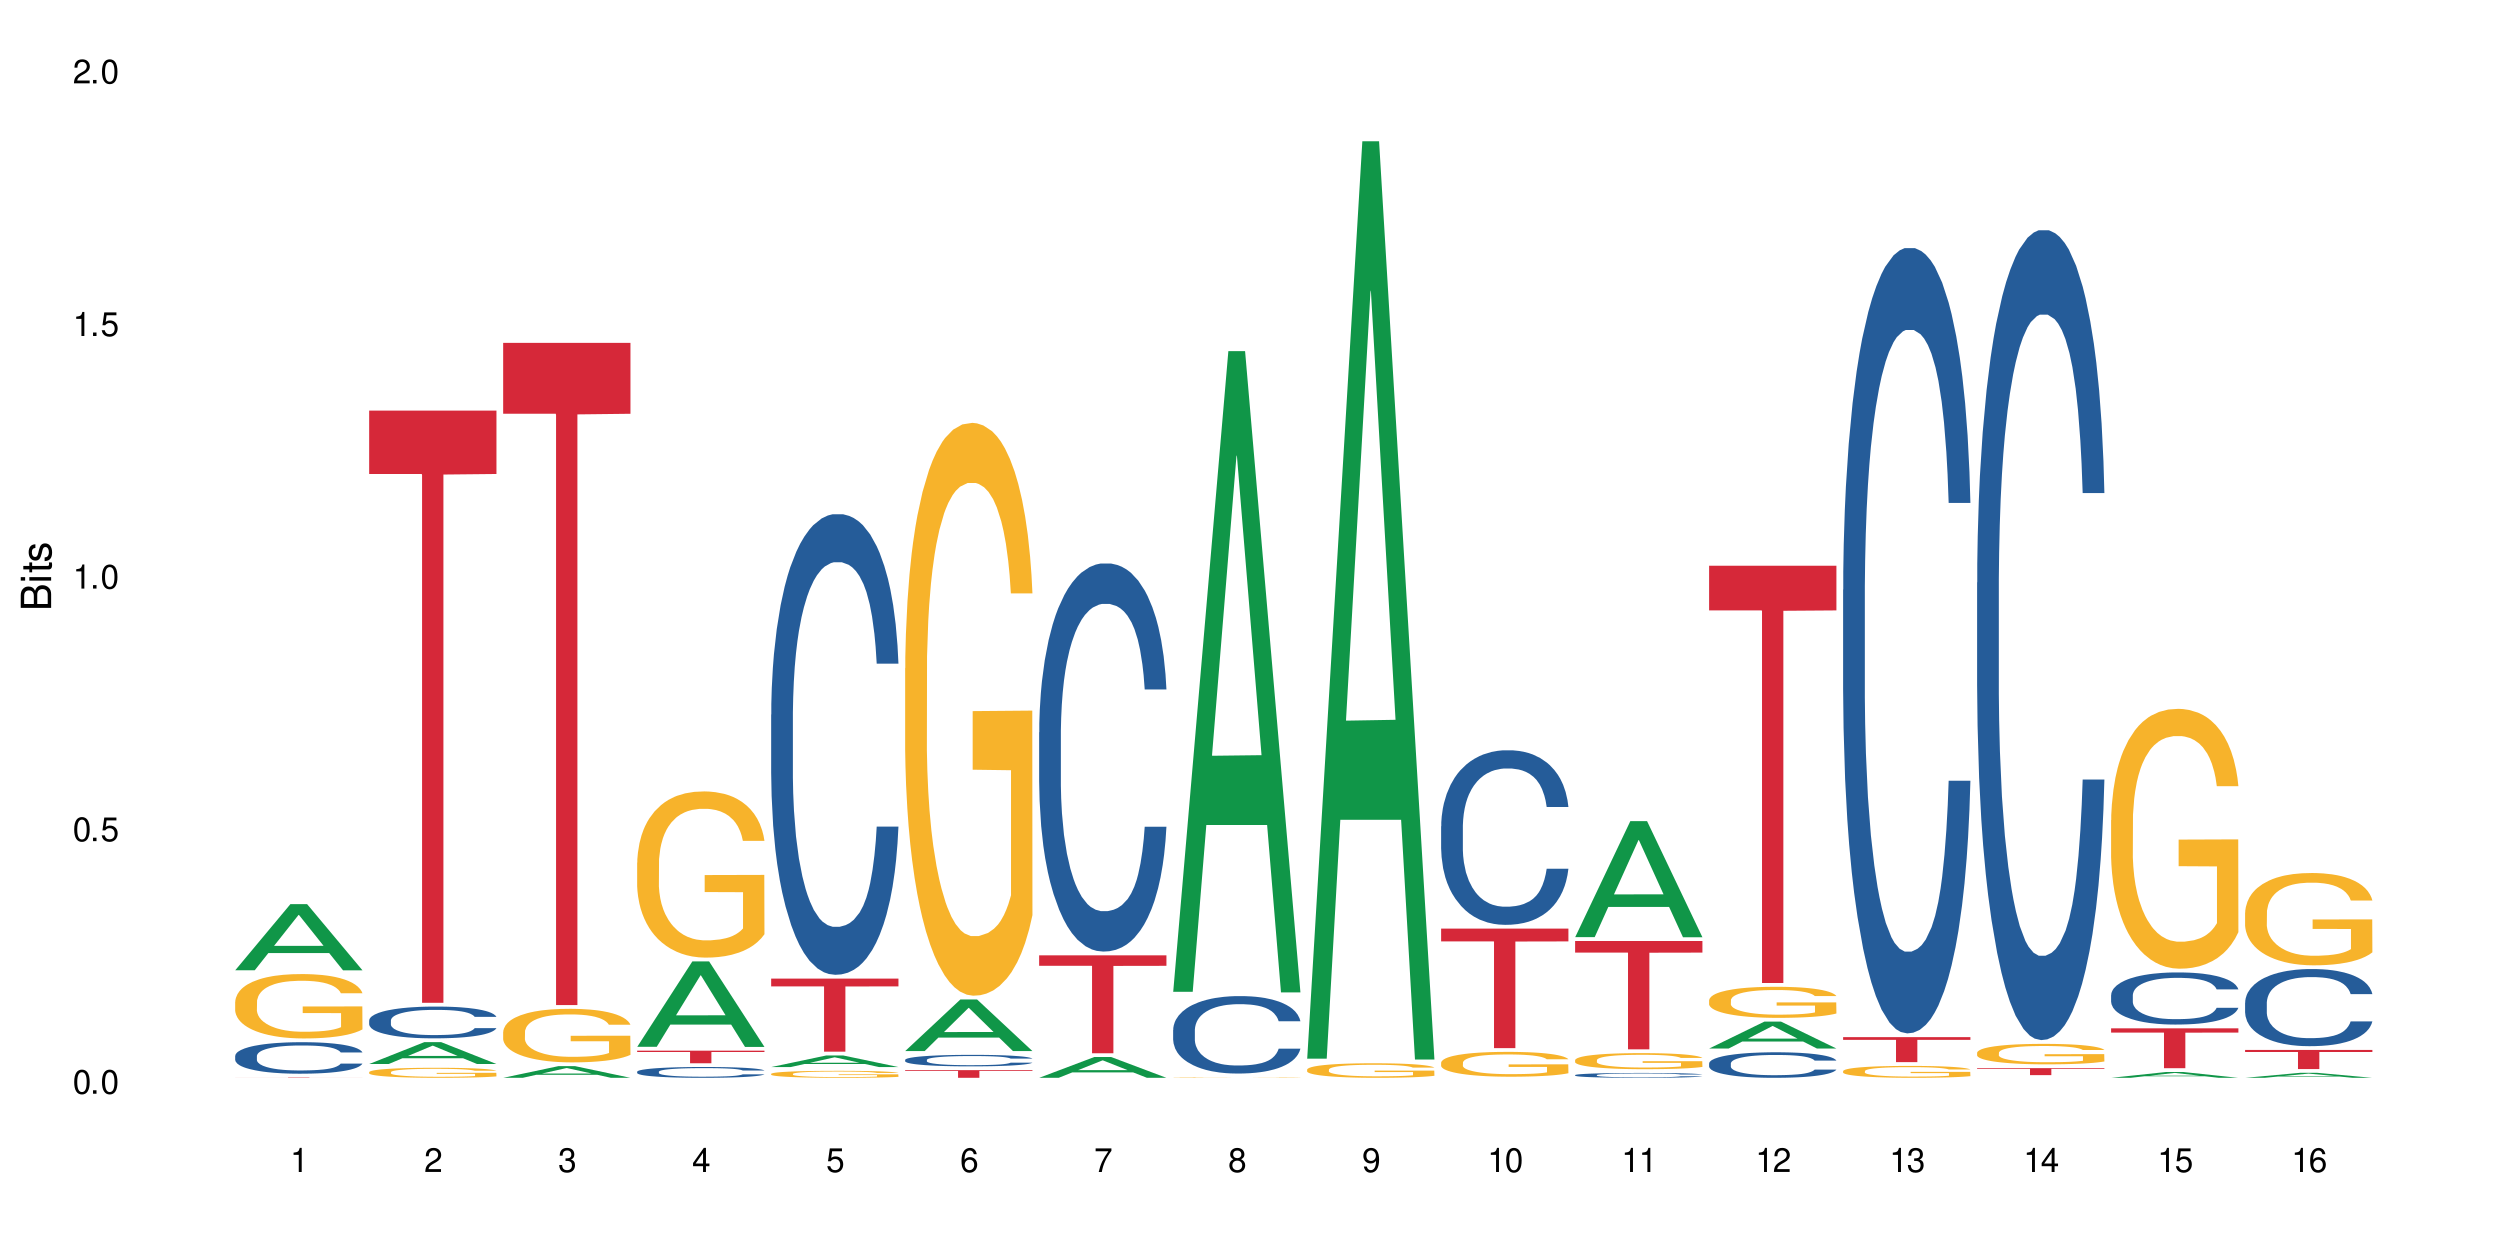 <?xml version="1.0" encoding="UTF-8"?>
<svg xmlns="http://www.w3.org/2000/svg" xmlns:xlink="http://www.w3.org/1999/xlink" width="720" height="360" viewBox="0 0 720 360">
<defs>
<g>
<g id="glyph-0-0">
</g>
<g id="glyph-0-1">
<path d="M 2.641 -6.938 C 2 -6.938 1.422 -6.656 1.078 -6.172 C 0.641 -5.562 0.406 -4.641 0.406 -3.359 C 0.406 -1.016 1.188 0.219 2.641 0.219 C 4.078 0.219 4.859 -1.016 4.859 -3.297 C 4.859 -4.641 4.656 -5.547 4.203 -6.172 C 3.844 -6.656 3.281 -6.938 2.641 -6.938 Z M 2.641 -6.188 C 3.547 -6.188 4 -5.25 4 -3.375 C 4 -1.406 3.562 -0.484 2.625 -0.484 C 1.734 -0.484 1.281 -1.438 1.281 -3.344 C 1.281 -5.25 1.734 -6.188 2.641 -6.188 Z M 2.641 -6.188 "/>
</g>
<g id="glyph-0-2">
<path d="M 1.828 -1 L 0.828 -1 L 0.828 0 L 1.828 0 Z M 1.828 -1 "/>
</g>
<g id="glyph-0-3">
<path d="M 4.562 -6.797 L 1.062 -6.797 L 0.547 -3.094 L 1.328 -3.094 C 1.719 -3.562 2.047 -3.734 2.578 -3.734 C 3.484 -3.734 4.062 -3.109 4.062 -2.094 C 4.062 -1.125 3.484 -0.531 2.578 -0.531 C 1.828 -0.531 1.375 -0.906 1.188 -1.672 L 0.328 -1.672 C 0.453 -1.109 0.547 -0.844 0.75 -0.594 C 1.125 -0.078 1.828 0.219 2.594 0.219 C 3.969 0.219 4.922 -0.781 4.922 -2.219 C 4.922 -3.562 4.031 -4.484 2.719 -4.484 C 2.25 -4.484 1.859 -4.359 1.469 -4.062 L 1.734 -5.969 L 4.562 -5.969 Z M 4.562 -6.797 "/>
</g>
<g id="glyph-0-4">
<path d="M 2.484 -4.938 L 2.484 0 L 3.328 0 L 3.328 -6.938 L 2.766 -6.938 C 2.469 -5.875 2.281 -5.734 0.984 -5.562 L 0.984 -4.938 Z M 2.484 -4.938 "/>
</g>
<g id="glyph-0-5">
<path d="M 4.859 -0.828 L 1.281 -0.828 C 1.359 -1.406 1.672 -1.781 2.5 -2.281 L 3.469 -2.828 C 4.406 -3.344 4.906 -4.062 4.906 -4.906 C 4.906 -5.484 4.672 -6.031 4.266 -6.406 C 3.859 -6.766 3.375 -6.938 2.719 -6.938 C 1.859 -6.938 1.219 -6.625 0.844 -6.031 C 0.609 -5.672 0.5 -5.234 0.484 -4.531 L 1.328 -4.531 C 1.359 -5.016 1.406 -5.281 1.531 -5.516 C 1.75 -5.938 2.188 -6.203 2.703 -6.203 C 3.469 -6.203 4.031 -5.641 4.031 -4.891 C 4.031 -4.344 3.719 -3.859 3.125 -3.516 L 2.234 -3 C 0.812 -2.172 0.406 -1.531 0.328 -0.016 L 4.859 -0.016 Z M 4.859 -0.828 "/>
</g>
<g id="glyph-0-6">
<path d="M 2.125 -3.188 L 2.578 -3.188 C 3.5 -3.188 3.984 -2.766 3.984 -1.922 C 3.984 -1.062 3.469 -0.531 2.594 -0.531 C 1.656 -0.531 1.203 -1 1.156 -2.016 L 0.312 -2.016 C 0.344 -1.453 0.438 -1.094 0.609 -0.781 C 0.953 -0.109 1.625 0.219 2.547 0.219 C 3.953 0.219 4.859 -0.625 4.859 -1.938 C 4.859 -2.828 4.516 -3.297 3.703 -3.594 C 4.344 -3.844 4.656 -4.328 4.656 -5.031 C 4.656 -6.219 3.875 -6.938 2.578 -6.938 C 1.203 -6.938 0.484 -6.172 0.453 -4.703 L 1.297 -4.703 C 1.312 -5.125 1.344 -5.359 1.453 -5.578 C 1.641 -5.969 2.062 -6.203 2.594 -6.203 C 3.344 -6.203 3.797 -5.75 3.797 -5 C 3.797 -4.516 3.609 -4.219 3.25 -4.047 C 3.016 -3.953 2.703 -3.922 2.125 -3.906 Z M 2.125 -3.188 "/>
</g>
<g id="glyph-0-7">
<path d="M 3.141 -1.672 L 3.141 0 L 3.984 0 L 3.984 -1.672 L 4.984 -1.672 L 4.984 -2.438 L 3.984 -2.438 L 3.984 -6.938 L 3.359 -6.938 L 0.266 -2.578 L 0.266 -1.672 Z M 3.141 -2.438 L 1 -2.438 L 3.141 -5.5 Z M 3.141 -2.438 "/>
</g>
<g id="glyph-0-8">
<path d="M 4.781 -5.125 C 4.609 -6.266 3.891 -6.938 2.844 -6.938 C 2.094 -6.938 1.422 -6.578 1.031 -5.953 C 0.594 -5.266 0.406 -4.422 0.406 -3.172 C 0.406 -2 0.578 -1.25 0.984 -0.641 C 1.359 -0.078 1.953 0.219 2.703 0.219 C 3.984 0.219 4.922 -0.75 4.922 -2.094 C 4.922 -3.375 4.062 -4.281 2.844 -4.281 C 2.172 -4.281 1.641 -4.031 1.281 -3.516 C 1.281 -5.234 1.828 -6.188 2.797 -6.188 C 3.391 -6.188 3.797 -5.797 3.938 -5.125 Z M 2.734 -3.531 C 3.547 -3.531 4.062 -2.953 4.062 -2.031 C 4.062 -1.156 3.484 -0.531 2.703 -0.531 C 1.922 -0.531 1.328 -1.188 1.328 -2.078 C 1.328 -2.938 1.906 -3.531 2.734 -3.531 Z M 2.734 -3.531 "/>
</g>
<g id="glyph-0-9">
<path d="M 4.984 -6.797 L 0.438 -6.797 L 0.438 -5.969 L 4.109 -5.969 C 2.5 -3.656 1.828 -2.234 1.328 0 L 2.219 0 C 2.594 -2.172 3.453 -4.047 4.984 -6.094 Z M 4.984 -6.797 "/>
</g>
<g id="glyph-0-10">
<path d="M 3.75 -3.656 C 4.469 -4.094 4.688 -4.438 4.688 -5.078 C 4.688 -6.172 3.844 -6.938 2.641 -6.938 C 1.438 -6.938 0.594 -6.172 0.594 -5.094 C 0.594 -4.438 0.812 -4.094 1.516 -3.656 C 0.734 -3.266 0.359 -2.703 0.359 -1.922 C 0.359 -0.656 1.281 0.219 2.641 0.219 C 3.984 0.219 4.922 -0.656 4.922 -1.922 C 4.922 -2.703 4.531 -3.266 3.75 -3.656 Z M 2.641 -6.188 C 3.359 -6.188 3.812 -5.75 3.812 -5.062 C 3.812 -4.406 3.344 -3.984 2.641 -3.984 C 1.922 -3.984 1.453 -4.406 1.453 -5.078 C 1.453 -5.75 1.922 -6.188 2.641 -6.188 Z M 2.641 -3.266 C 3.484 -3.266 4.062 -2.719 4.062 -1.906 C 4.062 -1.078 3.484 -0.531 2.625 -0.531 C 1.797 -0.531 1.219 -1.094 1.219 -1.906 C 1.219 -2.719 1.781 -3.266 2.641 -3.266 Z M 2.641 -3.266 "/>
</g>
<g id="glyph-0-11">
<path d="M 0.516 -1.578 C 0.672 -0.453 1.406 0.219 2.438 0.219 C 3.188 0.219 3.859 -0.141 4.266 -0.766 C 4.688 -1.453 4.891 -2.297 4.891 -3.547 C 4.891 -4.719 4.703 -5.453 4.312 -6.078 C 3.938 -6.641 3.344 -6.938 2.594 -6.938 C 1.297 -6.938 0.359 -5.969 0.359 -4.625 C 0.359 -3.344 1.234 -2.453 2.453 -2.453 C 3.094 -2.453 3.578 -2.672 4.016 -3.203 C 4 -1.484 3.469 -0.531 2.5 -0.531 C 1.906 -0.531 1.484 -0.906 1.359 -1.578 Z M 2.578 -6.203 C 3.375 -6.203 3.969 -5.531 3.969 -4.641 C 3.969 -3.797 3.391 -3.188 2.547 -3.188 C 1.734 -3.188 1.234 -3.766 1.234 -4.688 C 1.234 -5.562 1.797 -6.203 2.578 -6.203 Z M 2.578 -6.203 "/>
</g>
<g id="glyph-1-0">
</g>
<g id="glyph-1-1">
<path d="M 0 -0.953 L 0 -4.891 C 0 -5.719 -0.234 -6.344 -0.734 -6.797 C -1.188 -7.234 -1.812 -7.469 -2.5 -7.469 C -3.547 -7.469 -4.188 -7 -4.625 -5.875 C -4.984 -6.688 -5.625 -7.094 -6.531 -7.094 C -7.172 -7.094 -7.734 -6.859 -8.141 -6.391 C -8.562 -5.922 -8.75 -5.344 -8.75 -4.5 L -8.75 -0.953 Z M -4.984 -2.062 L -7.766 -2.062 L -7.766 -4.219 C -7.766 -4.844 -7.688 -5.203 -7.453 -5.5 C -7.219 -5.812 -6.859 -5.969 -6.375 -5.969 C -5.891 -5.969 -5.531 -5.812 -5.297 -5.5 C -5.062 -5.203 -4.984 -4.844 -4.984 -4.219 Z M -0.984 -2.062 L -4 -2.062 L -4 -4.781 C -4 -5.766 -3.438 -6.359 -2.484 -6.359 C -1.547 -6.359 -0.984 -5.766 -0.984 -4.781 Z M -0.984 -2.062 "/>
</g>
<g id="glyph-1-2">
<path d="M -6.281 -1.797 L -6.281 -0.797 L 0 -0.797 L 0 -1.797 Z M -8.75 -1.797 L -8.75 -0.797 L -7.484 -0.797 L -7.484 -1.797 Z M -8.75 -1.797 "/>
</g>
<g id="glyph-1-3">
<path d="M -6.281 -3.047 L -6.281 -2.016 L -8.016 -2.016 L -8.016 -1.016 L -6.281 -1.016 L -6.281 -0.172 L -5.469 -0.172 L -5.469 -1.016 L -0.719 -1.016 C -0.078 -1.016 0.281 -1.453 0.281 -2.234 C 0.281 -2.5 0.25 -2.719 0.188 -3.047 L -0.641 -3.047 C -0.609 -2.906 -0.594 -2.766 -0.594 -2.562 C -0.594 -2.141 -0.719 -2.016 -1.156 -2.016 L -5.469 -2.016 L -5.469 -3.047 Z M -6.281 -3.047 "/>
</g>
<g id="glyph-1-4">
<path d="M -4.531 -5.25 C -5.766 -5.25 -6.469 -4.422 -6.469 -2.969 C -6.469 -1.516 -5.719 -0.562 -4.547 -0.562 C -3.562 -0.562 -3.094 -1.062 -2.734 -2.562 L -2.516 -3.484 C -2.344 -4.188 -2.094 -4.469 -1.641 -4.469 C -1.047 -4.469 -0.641 -3.875 -0.641 -3 C -0.641 -2.453 -0.797 -2 -1.062 -1.75 C -1.25 -1.594 -1.422 -1.531 -1.875 -1.469 L -1.875 -0.406 C -0.422 -0.453 0.281 -1.266 0.281 -2.922 C 0.281 -4.5 -0.5 -5.516 -1.719 -5.516 C -2.656 -5.516 -3.172 -4.984 -3.469 -3.734 L -3.703 -2.766 C -3.891 -1.953 -4.156 -1.609 -4.594 -1.609 C -5.188 -1.609 -5.547 -2.125 -5.547 -2.938 C -5.547 -3.75 -5.203 -4.172 -4.531 -4.203 Z M -4.531 -5.25 "/>
</g>
</g>
</defs>
<rect x="-72" y="-36" width="864" height="432" fill="rgb(100%, 100%, 100%)" fill-opacity="1"/>
<path fill-rule="nonzero" fill="rgb(6.275%, 58.824%, 28.235%)" fill-opacity="1" d="M 67.73 279.43 L 67.77 279.414 L 83.633 260.395 L 88.449 260.395 L 104.391 279.449 L 98.789 279.449 L 94.797 274.477 L 77.289 274.477 L 73.371 279.43 L 67.73 279.43 L 78.973 272.418 L 93.191 272.398 L 86.102 263.508 L 86.023 263.492 L 85.945 263.543 L 78.934 272.398 L 78.973 272.418 Z M 67.73 279.43 "/>
<path fill-rule="nonzero" fill="rgb(14.51%, 36.078%, 60%)" fill-opacity="1" d="M 67.73 304.105 L 67.777 304.098 L 67.777 303.898 L 67.91 303.582 L 68.223 303.184 L 68.535 302.91 L 69.34 302.422 L 70.457 301.949 L 71.621 301.586 L 72.469 301.371 L 73.23 301.203 L 74.973 300.898 L 76.09 300.738 L 77.297 300.598 L 78.773 300.457 L 79.848 300.375 L 82.262 300.242 L 84.051 300.184 L 85.434 300.16 L 88.43 300.16 L 90.219 300.191 L 91.516 300.234 L 92.945 300.301 L 94.152 300.375 L 96.254 300.559 L 98.133 300.789 L 98.98 300.922 L 100.324 301.18 L 101.352 301.43 L 102.066 301.645 L 102.871 301.949 L 103.586 302.324 L 104.125 302.746 L 104.391 303.102 L 98.133 303.102 L 97.82 302.77 L 97.461 302.516 L 96.793 302.176 L 96.121 301.934 L 95.184 301.691 L 94.332 301.535 L 93.172 301.379 L 92.141 301.277 L 91.07 301.203 L 90.039 301.152 L 88.074 301.105 L 85.793 301.105 L 84.945 301.121 L 83.199 301.188 L 82.262 301.246 L 80.918 301.363 L 79.98 301.469 L 78.863 301.637 L 78.102 301.777 L 77.164 301.992 L 76.492 302.184 L 75.734 302.457 L 75.285 302.664 L 74.883 302.895 L 74.527 303.168 L 74.258 303.457 L 74.078 303.766 L 73.988 304.062 L 73.988 305.348 L 74.078 305.648 L 74.305 305.996 L 74.883 306.5 L 75.734 306.941 L 76.719 307.289 L 77.656 307.539 L 78.191 307.652 L 78.906 307.785 L 80.027 307.953 L 81.637 308.117 L 82.574 308.184 L 84.004 308.25 L 85.48 308.285 L 87.449 308.285 L 89.191 308.25 L 90.352 308.207 L 91.559 308.145 L 93.215 308 L 94.242 307.867 L 95.137 307.711 L 95.809 307.555 L 96.254 307.422 L 96.926 307.164 L 97.461 306.883 L 97.863 306.594 L 98.133 306.309 L 104.391 306.309 L 104.125 306.641 L 103.723 306.965 L 103.32 307.207 L 102.691 307.496 L 101.977 307.754 L 100.949 308.043 L 100.102 308.234 L 98.98 308.441 L 97.953 308.598 L 96.836 308.738 L 95.184 308.906 L 94.109 308.988 L 92.945 309.062 L 91.559 309.129 L 89.816 309.188 L 87.938 309.219 L 86.195 309.23 L 84.316 309.211 L 82.934 309.18 L 81.098 309.105 L 78.82 308.953 L 77.164 308.797 L 75.867 308.641 L 74.75 308.473 L 73.5 308.25 L 71.891 307.887 L 70.906 307.605 L 70.234 307.371 L 69.473 307.047 L 68.938 306.758 L 68.312 306.293 L 67.863 305.707 L 67.73 305.25 Z M 67.73 304.105 "/>
<path fill-rule="nonzero" fill="rgb(96.863%, 70.196%, 16.863%)" fill-opacity="1" d="M 67.73 288.473 L 67.777 288.457 L 67.777 288.117 L 67.953 287.355 L 68.402 286.305 L 68.984 285.441 L 69.609 284.766 L 70.012 284.41 L 70.684 283.902 L 71.262 283.527 L 72.738 282.766 L 74.617 282.055 L 75.645 281.75 L 76.809 281.461 L 78.461 281.141 L 79.223 281.023 L 81.547 280.75 L 84.184 280.582 L 87.09 280.531 L 88.43 280.547 L 90.266 280.617 L 92.77 280.801 L 94.199 280.973 L 95.316 281.141 L 96.477 281.359 L 97.91 281.699 L 99.25 282.105 L 100.324 282.512 L 101.395 283.02 L 102.289 283.562 L 103.051 284.156 L 103.723 284.867 L 104.125 285.461 L 104.391 286.051 L 98.176 286.051 L 97.82 285.461 L 97.418 285.004 L 96.746 284.445 L 96.074 284.035 L 95.406 283.715 L 94.152 283.273 L 93.082 283.004 L 91.738 282.766 L 90.441 282.613 L 88.969 282.512 L 88.074 282.48 L 85.703 282.48 L 83.559 282.598 L 82.305 282.734 L 81.41 282.867 L 80.16 283.121 L 79.398 283.324 L 78.953 283.461 L 77.613 283.984 L 76.719 284.461 L 76.227 284.781 L 75.602 285.289 L 75.152 285.746 L 74.66 286.426 L 74.391 286.934 L 74.035 288.086 L 73.988 291.133 L 74.125 291.777 L 74.391 292.473 L 74.75 293.082 L 75.285 293.723 L 75.824 294.215 L 76.762 294.875 L 77.566 295.316 L 78.191 295.605 L 79.398 296.062 L 79.891 296.215 L 81.055 296.52 L 82.262 296.758 L 83.738 296.961 L 84.855 297.062 L 86.641 297.145 L 88.922 297.145 L 91.605 297.043 L 93.305 296.91 L 94.465 296.773 L 95.227 296.652 L 96.164 296.469 L 96.836 296.297 L 97.461 296.113 L 98.223 295.824 L 98.223 291.777 L 87.18 291.762 L 87.18 289.863 L 104.348 289.848 L 104.391 296.469 L 103.453 296.926 L 102.289 297.367 L 101.172 297.703 L 100.012 297.992 L 98.355 298.312 L 97.016 298.516 L 94.957 298.754 L 93.082 298.906 L 91.113 299.008 L 89.371 299.059 L 87.312 299.074 L 85.48 299.043 L 83.512 298.941 L 81.949 298.805 L 80.516 298.637 L 79.086 298.414 L 77.297 298.059 L 76.137 297.773 L 74.93 297.418 L 73.723 296.992 L 72.648 296.535 L 71.934 296.18 L 71.219 295.773 L 70.457 295.266 L 69.742 294.691 L 69.207 294.164 L 68.715 293.57 L 68.355 293.012 L 68 292.25 L 67.82 291.641 L 67.73 291.117 Z M 67.73 288.473 "/>
<path fill-rule="nonzero" fill="rgb(83.922%, 15.686%, 22.353%)" fill-opacity="1" d="M 67.73 310.312 L 104.391 310.312 L 104.391 310.324 L 89.113 310.324 L 89.113 310.414 L 82.965 310.414 L 82.965 310.324 L 67.73 310.324 Z M 67.73 310.312 "/>
<path fill-rule="nonzero" fill="rgb(6.275%, 58.824%, 28.235%)" fill-opacity="1" d="M 106.32 306.43 L 106.359 306.422 L 122.223 300.129 L 127.039 300.129 L 142.98 306.434 L 137.383 306.434 L 133.387 304.789 L 115.879 304.789 L 111.961 306.43 L 106.32 306.43 L 117.562 304.109 L 131.781 304.102 L 124.691 301.16 L 124.613 301.152 L 124.535 301.172 L 117.523 304.102 L 117.562 304.109 Z M 106.32 306.43 "/>
<path fill-rule="nonzero" fill="rgb(14.51%, 36.078%, 60%)" fill-opacity="1" d="M 106.32 293.879 L 106.367 293.871 L 106.367 293.668 L 106.5 293.352 L 106.812 292.949 L 107.125 292.676 L 107.93 292.18 L 109.047 291.703 L 110.211 291.336 L 111.059 291.117 L 111.82 290.953 L 113.562 290.641 L 114.684 290.484 L 115.891 290.34 L 117.363 290.199 L 118.438 290.117 L 120.852 289.98 L 122.641 289.922 L 124.027 289.898 L 127.02 289.898 L 128.809 289.93 L 130.105 289.973 L 131.535 290.039 L 132.742 290.117 L 134.844 290.301 L 136.723 290.535 L 137.574 290.668 L 138.914 290.926 L 139.941 291.176 L 140.656 291.395 L 141.461 291.703 L 142.176 292.082 L 142.715 292.508 L 142.98 292.867 L 136.723 292.867 L 136.41 292.531 L 136.051 292.273 L 135.383 291.93 L 134.711 291.688 L 133.773 291.445 L 132.922 291.285 L 131.762 291.129 L 130.73 291.027 L 129.66 290.953 L 128.629 290.902 L 126.664 290.852 L 124.383 290.852 L 123.535 290.867 L 121.789 290.934 L 120.852 290.992 L 119.512 291.109 L 118.57 291.219 L 117.453 291.387 L 116.695 291.527 L 115.754 291.746 L 115.086 291.938 L 114.324 292.215 L 113.879 292.422 L 113.473 292.656 L 113.117 292.934 L 112.848 293.227 L 112.668 293.535 L 112.582 293.836 L 112.582 295.133 L 112.668 295.434 L 112.895 295.785 L 113.473 296.293 L 114.324 296.738 L 115.309 297.09 L 116.246 297.34 L 116.781 297.457 L 117.5 297.59 L 118.617 297.758 L 120.227 297.926 L 121.164 297.992 L 122.594 298.059 L 124.07 298.094 L 126.039 298.094 L 127.781 298.059 L 128.945 298.016 L 130.152 297.949 L 131.805 297.809 L 132.832 297.676 L 133.727 297.516 L 134.398 297.355 L 134.844 297.223 L 135.516 296.965 L 136.051 296.68 L 136.453 296.387 L 136.723 296.102 L 142.98 296.102 L 142.715 296.438 L 142.312 296.762 L 141.91 297.004 L 141.281 297.297 L 140.566 297.559 L 139.539 297.852 L 138.691 298.043 L 137.574 298.25 L 136.543 298.41 L 135.426 298.551 L 133.773 298.719 L 132.699 298.805 L 131.535 298.879 L 130.152 298.945 L 128.406 299.004 L 126.531 299.039 L 124.785 299.047 L 122.906 299.027 L 121.523 298.996 L 119.688 298.922 L 117.41 298.77 L 115.754 298.609 L 114.457 298.453 L 113.34 298.285 L 112.09 298.059 L 110.48 297.691 L 109.496 297.406 L 108.824 297.172 L 108.066 296.848 L 107.527 296.555 L 106.902 296.086 L 106.457 295.492 L 106.32 295.031 Z M 106.32 293.879 "/>
<path fill-rule="nonzero" fill="rgb(96.863%, 70.196%, 16.863%)" fill-opacity="1" d="M 106.32 308.758 L 106.367 308.754 L 106.367 308.703 L 106.543 308.582 L 106.992 308.418 L 107.574 308.285 L 108.199 308.18 L 108.602 308.125 L 109.273 308.043 L 109.852 307.984 L 111.328 307.867 L 113.207 307.754 L 114.234 307.707 L 115.398 307.664 L 117.051 307.613 L 117.812 307.594 L 120.137 307.551 L 122.773 307.527 L 125.68 307.52 L 127.02 307.52 L 128.855 307.531 L 131.359 307.559 L 132.789 307.586 L 133.906 307.613 L 135.07 307.648 L 136.5 307.699 L 137.84 307.762 L 138.914 307.828 L 139.988 307.906 L 140.879 307.992 L 141.641 308.082 L 142.312 308.195 L 142.715 308.289 L 142.98 308.379 L 136.77 308.379 L 136.41 308.289 L 136.008 308.215 L 135.336 308.129 L 134.668 308.066 L 133.996 308.016 L 132.742 307.945 L 131.672 307.902 L 130.328 307.867 L 129.031 307.844 L 127.559 307.828 L 126.664 307.82 L 124.293 307.82 L 122.148 307.84 L 120.895 307.863 L 120.004 307.883 L 118.75 307.922 L 117.988 307.953 L 117.543 307.977 L 116.203 308.059 L 115.309 308.133 L 114.816 308.18 L 114.191 308.262 L 113.742 308.332 L 113.25 308.438 L 112.984 308.516 L 112.625 308.695 L 112.582 309.172 L 112.715 309.273 L 112.984 309.383 L 113.34 309.477 L 113.879 309.578 L 114.414 309.652 L 115.352 309.758 L 116.156 309.824 L 116.781 309.871 L 117.988 309.941 L 118.48 309.965 L 119.645 310.016 L 120.852 310.051 L 122.328 310.082 L 123.445 310.098 L 125.234 310.113 L 127.512 310.113 L 130.195 310.098 L 131.895 310.074 L 133.059 310.055 L 133.816 310.035 L 134.754 310.004 L 135.426 309.98 L 136.051 309.949 L 136.812 309.906 L 136.812 309.273 L 125.77 309.27 L 125.77 308.977 L 142.938 308.973 L 142.98 310.004 L 142.043 310.078 L 140.879 310.145 L 139.762 310.199 L 138.602 310.242 L 136.945 310.293 L 135.605 310.324 L 133.547 310.363 L 131.672 310.387 L 129.703 310.402 L 127.961 310.41 L 125.902 310.414 L 124.07 310.406 L 122.102 310.391 L 120.539 310.371 L 119.109 310.344 L 117.676 310.309 L 115.891 310.254 L 114.727 310.211 L 113.52 310.152 L 112.312 310.086 L 111.238 310.016 L 110.523 309.961 L 109.809 309.898 L 109.047 309.816 L 108.332 309.727 L 107.797 309.645 L 107.305 309.555 L 106.945 309.465 L 106.59 309.348 L 106.41 309.254 L 106.32 309.172 Z M 106.32 308.758 "/>
<path fill-rule="nonzero" fill="rgb(83.922%, 15.686%, 22.353%)" fill-opacity="1" d="M 106.32 118.25 L 142.98 118.25 L 142.98 136.508 L 127.703 136.668 L 127.703 288.816 L 121.555 288.816 L 121.555 136.828 L 121.465 136.508 L 106.32 136.508 Z M 106.32 118.25 "/>
<path fill-rule="nonzero" fill="rgb(6.275%, 58.824%, 28.235%)" fill-opacity="1" d="M 144.91 310.41 L 144.949 310.406 L 160.812 307.051 L 165.633 307.051 L 181.574 310.414 L 175.973 310.414 L 171.977 309.535 L 154.469 309.535 L 150.551 310.41 L 144.91 310.41 L 156.152 309.172 L 170.371 309.168 L 163.281 307.602 L 163.203 307.598 L 163.125 307.605 L 156.113 309.168 L 156.152 309.172 Z M 144.91 310.41 "/>
<path fill-rule="nonzero" fill="rgb(96.863%, 70.196%, 16.863%)" fill-opacity="1" d="M 144.91 297.148 L 144.957 297.133 L 144.957 296.852 L 145.137 296.219 L 145.582 295.344 L 146.164 294.625 L 146.789 294.062 L 147.191 293.766 L 147.863 293.344 L 148.445 293.035 L 149.918 292.398 L 151.797 291.809 L 152.824 291.555 L 153.988 291.312 L 155.641 291.047 L 156.402 290.949 L 158.727 290.723 L 161.363 290.582 L 164.27 290.539 L 165.613 290.555 L 167.445 290.609 L 169.949 290.766 L 171.379 290.906 L 172.496 291.047 L 173.66 291.23 L 175.09 291.512 L 176.43 291.852 L 177.504 292.188 L 178.578 292.609 L 179.473 293.062 L 180.23 293.555 L 180.902 294.145 L 181.305 294.641 L 181.574 295.133 L 175.359 295.133 L 175 294.641 L 174.598 294.258 L 173.926 293.793 L 173.258 293.457 L 172.586 293.188 L 171.336 292.82 L 170.262 292.598 L 168.922 292.398 L 167.625 292.273 L 166.148 292.188 L 165.254 292.16 L 162.883 292.16 L 160.738 292.258 L 159.488 292.371 L 158.594 292.484 L 157.34 292.695 L 156.582 292.863 L 156.133 292.977 L 154.793 293.414 L 153.898 293.809 L 153.406 294.074 L 152.781 294.5 L 152.332 294.879 L 151.84 295.441 L 151.574 295.867 L 151.215 296.824 L 151.172 299.359 L 151.305 299.895 L 151.574 300.473 L 151.93 300.98 L 152.469 301.516 L 153.004 301.926 L 153.941 302.473 L 154.746 302.84 L 155.375 303.078 L 156.582 303.461 L 157.07 303.586 L 158.234 303.84 L 159.441 304.039 L 160.918 304.207 L 162.035 304.289 L 163.824 304.363 L 166.102 304.363 L 168.785 304.277 L 170.484 304.164 L 171.648 304.051 L 172.406 303.953 L 173.348 303.797 L 174.016 303.656 L 174.645 303.5 L 175.402 303.262 L 175.402 299.895 L 164.359 299.879 L 164.359 298.305 L 181.527 298.289 L 181.574 303.797 L 180.633 304.18 L 179.473 304.543 L 178.352 304.828 L 177.191 305.066 L 175.535 305.332 L 174.195 305.504 L 172.141 305.699 L 170.262 305.828 L 168.293 305.91 L 166.551 305.953 L 164.492 305.969 L 162.66 305.938 L 160.695 305.855 L 159.129 305.742 L 157.699 305.602 L 156.266 305.418 L 154.48 305.121 L 153.316 304.883 L 152.109 304.586 L 150.902 304.234 L 149.828 303.855 L 149.113 303.559 L 148.398 303.219 L 147.641 302.797 L 146.922 302.32 L 146.387 301.883 L 145.895 301.387 L 145.539 300.922 L 145.18 300.289 L 145 299.781 L 144.91 299.344 Z M 144.91 297.148 "/>
<path fill-rule="nonzero" fill="rgb(83.922%, 15.686%, 22.353%)" fill-opacity="1" d="M 144.91 98.75 L 181.574 98.75 L 181.574 119.164 L 166.293 119.344 L 166.293 289.457 L 160.145 289.457 L 160.145 119.523 L 160.059 119.164 L 144.91 119.164 Z M 144.91 98.75 "/>
<path fill-rule="nonzero" fill="rgb(6.275%, 58.824%, 28.235%)" fill-opacity="1" d="M 183.5 301.488 L 183.543 301.465 L 199.402 276.883 L 204.223 276.883 L 220.164 301.512 L 214.562 301.512 L 210.566 295.082 L 193.059 295.082 L 189.141 301.488 L 183.5 301.488 L 194.742 292.422 L 208.961 292.398 L 201.871 280.906 L 201.793 280.883 L 201.715 280.953 L 194.703 292.398 L 194.742 292.422 Z M 183.5 301.488 "/>
<path fill-rule="nonzero" fill="rgb(14.51%, 36.078%, 60%)" fill-opacity="1" d="M 183.5 308.652 L 183.547 308.648 L 183.547 308.578 L 183.68 308.473 L 183.992 308.332 L 184.309 308.238 L 185.113 308.07 L 186.23 307.91 L 187.391 307.785 L 188.242 307.711 L 189 307.652 L 190.746 307.547 L 191.863 307.492 L 193.07 307.445 L 194.543 307.395 L 195.617 307.367 L 198.031 307.32 L 199.82 307.301 L 201.207 307.293 L 204.203 307.293 L 205.988 307.305 L 207.285 307.32 L 208.719 307.34 L 209.926 307.367 L 212.027 307.43 L 213.902 307.512 L 214.754 307.555 L 216.094 307.645 L 217.121 307.73 L 217.84 307.805 L 218.645 307.91 L 219.359 308.039 L 219.895 308.184 L 220.164 308.305 L 213.902 308.305 L 213.59 308.191 L 213.234 308.102 L 212.562 307.984 L 211.891 307.902 L 210.953 307.82 L 210.102 307.766 L 208.941 307.711 L 207.914 307.68 L 206.84 307.652 L 205.812 307.637 L 203.844 307.617 L 201.562 307.617 L 200.715 307.625 L 198.973 307.648 L 198.031 307.668 L 196.691 307.707 L 195.754 307.742 L 194.633 307.801 L 193.875 307.848 L 192.934 307.922 L 192.266 307.988 L 191.504 308.082 L 191.059 308.156 L 190.656 308.234 L 190.297 308.328 L 190.031 308.43 L 189.852 308.535 L 189.762 308.637 L 189.762 309.078 L 189.852 309.18 L 190.074 309.301 L 190.656 309.477 L 191.504 309.625 L 192.488 309.746 L 193.426 309.832 L 193.965 309.871 L 194.68 309.918 L 195.797 309.973 L 197.406 310.031 L 198.344 310.055 L 199.777 310.078 L 201.25 310.09 L 203.219 310.09 L 204.961 310.078 L 206.125 310.062 L 207.332 310.039 L 208.984 309.992 L 210.016 309.945 L 210.906 309.891 L 211.578 309.836 L 212.027 309.793 L 212.695 309.703 L 213.234 309.605 L 213.637 309.508 L 213.902 309.41 L 220.164 309.41 L 219.895 309.523 L 219.492 309.633 L 219.09 309.719 L 218.465 309.816 L 217.75 309.906 L 216.719 310.004 L 215.871 310.07 L 214.754 310.141 L 213.727 310.195 L 212.605 310.246 L 210.953 310.301 L 209.879 310.332 L 208.719 310.355 L 207.332 310.379 L 205.586 310.398 L 203.711 310.41 L 201.965 310.414 L 200.09 310.406 L 198.703 310.395 L 196.871 310.371 L 194.59 310.32 L 192.934 310.266 L 191.641 310.211 L 190.52 310.152 L 189.27 310.078 L 187.66 309.949 L 186.676 309.855 L 186.004 309.773 L 185.246 309.664 L 184.711 309.562 L 184.082 309.402 L 183.637 309.199 L 183.5 309.043 Z M 183.5 308.652 "/>
<path fill-rule="nonzero" fill="rgb(96.863%, 70.196%, 16.863%)" fill-opacity="1" d="M 183.5 248.43 L 183.547 248.387 L 183.547 247.512 L 183.727 245.543 L 184.172 242.832 L 184.754 240.602 L 185.379 238.855 L 185.781 237.938 L 186.453 236.625 L 187.035 235.664 L 188.508 233.695 L 190.387 231.859 L 191.414 231.074 L 192.578 230.328 L 194.23 229.5 L 194.992 229.191 L 197.316 228.492 L 199.953 228.055 L 202.859 227.926 L 204.203 227.969 L 206.035 228.145 L 208.539 228.625 L 209.969 229.062 L 211.086 229.5 L 212.25 230.066 L 213.68 230.941 L 215.02 231.992 L 216.094 233.039 L 217.168 234.352 L 218.062 235.75 L 218.82 237.281 L 219.492 239.117 L 219.895 240.648 L 220.164 242.176 L 213.949 242.176 L 213.59 240.648 L 213.188 239.465 L 212.52 238.023 L 211.848 236.977 L 211.176 236.145 L 209.926 235.008 L 208.852 234.309 L 207.512 233.695 L 206.215 233.301 L 204.738 233.039 L 203.844 232.953 L 201.477 232.953 L 199.328 233.258 L 198.078 233.609 L 197.184 233.957 L 195.93 234.613 L 195.172 235.137 L 194.723 235.488 L 193.383 236.844 L 192.488 238.066 L 191.996 238.898 L 191.371 240.211 L 190.922 241.391 L 190.434 243.141 L 190.164 244.449 L 189.805 247.422 L 189.762 255.293 L 189.895 256.953 L 190.164 258.746 L 190.52 260.32 L 191.059 261.98 L 191.594 263.25 L 192.531 264.957 L 193.336 266.094 L 193.965 266.836 L 195.172 268.016 L 195.664 268.41 L 196.824 269.195 L 198.031 269.809 L 199.508 270.332 L 200.625 270.594 L 202.414 270.812 L 204.695 270.812 L 207.375 270.551 L 209.074 270.203 L 210.238 269.852 L 210.996 269.547 L 211.938 269.066 L 212.605 268.629 L 213.234 268.148 L 213.992 267.402 L 213.992 256.953 L 202.949 256.91 L 202.949 252.016 L 220.117 251.969 L 220.164 269.066 L 219.223 270.246 L 218.062 271.383 L 216.945 272.258 L 215.781 273 L 214.129 273.832 L 212.785 274.355 L 210.73 274.969 L 208.852 275.359 L 206.883 275.621 L 205.141 275.754 L 203.086 275.797 L 201.25 275.711 L 199.285 275.449 L 197.719 275.098 L 196.289 274.66 L 194.859 274.094 L 193.07 273.176 L 191.906 272.43 L 190.699 271.512 L 189.492 270.422 L 188.418 269.238 L 187.703 268.32 L 186.988 267.273 L 186.23 265.961 L 185.516 264.473 L 184.977 263.117 L 184.484 261.59 L 184.129 260.145 L 183.77 258.18 L 183.59 256.605 L 183.5 255.25 Z M 183.5 248.43 "/>
<path fill-rule="nonzero" fill="rgb(83.922%, 15.686%, 22.353%)" fill-opacity="1" d="M 183.5 302.594 L 220.164 302.594 L 220.164 302.98 L 204.883 302.984 L 204.883 306.211 L 198.738 306.211 L 198.738 302.988 L 198.648 302.98 L 183.5 302.98 Z M 183.5 302.594 "/>
<path fill-rule="nonzero" fill="rgb(6.275%, 58.824%, 28.235%)" fill-opacity="1" d="M 222.094 307.309 L 222.133 307.309 L 237.996 303.969 L 242.812 303.969 L 258.754 307.312 L 253.152 307.312 L 249.156 306.441 L 231.648 306.441 L 227.73 307.309 L 222.094 307.309 L 233.332 306.078 L 247.551 306.074 L 240.461 304.516 L 240.383 304.512 L 240.305 304.52 L 233.293 306.074 L 233.332 306.078 Z M 222.094 307.309 "/>
<path fill-rule="nonzero" fill="rgb(14.51%, 36.078%, 60%)" fill-opacity="1" d="M 222.094 205.816 L 222.137 205.695 L 222.137 202.785 L 222.27 198.176 L 222.586 192.355 L 222.898 188.355 L 223.703 181.203 L 224.82 174.293 L 225.98 168.957 L 226.832 165.805 L 227.59 163.379 L 229.336 158.895 L 230.453 156.59 L 231.66 154.527 L 233.137 152.469 L 234.207 151.254 L 236.621 149.316 L 238.41 148.465 L 239.797 148.102 L 242.793 148.102 L 244.582 148.586 L 245.879 149.195 L 247.309 150.164 L 248.516 151.254 L 250.617 153.922 L 252.492 157.316 L 253.344 159.258 L 254.684 163.016 L 255.715 166.652 L 256.43 169.805 L 257.234 174.293 L 257.949 179.746 L 258.484 185.93 L 258.754 191.145 L 252.492 191.145 L 252.18 186.293 L 251.824 182.535 L 251.152 177.566 L 250.48 174.051 L 249.543 170.531 L 248.695 168.23 L 247.531 165.926 L 246.504 164.469 L 245.43 163.379 L 244.402 162.652 L 242.434 161.926 L 240.156 161.926 L 239.305 162.168 L 237.562 163.137 L 236.621 163.984 L 235.281 165.684 L 234.344 167.258 L 233.227 169.684 L 232.465 171.746 L 231.527 174.898 L 230.855 177.688 L 230.094 181.688 L 229.648 184.719 L 229.246 188.113 L 228.887 192.113 L 228.621 196.359 L 228.441 200.844 L 228.352 205.211 L 228.352 224.004 L 228.441 228.367 L 228.664 233.461 L 229.246 240.855 L 230.094 247.281 L 231.078 252.375 L 232.016 256.012 L 232.555 257.707 L 233.27 259.648 L 234.387 262.074 L 235.996 264.5 L 236.934 265.469 L 238.367 266.438 L 239.84 266.922 L 241.809 266.922 L 243.551 266.438 L 244.715 265.832 L 245.922 264.863 L 247.574 262.801 L 248.605 260.859 L 249.5 258.559 L 250.168 256.254 L 250.617 254.312 L 251.285 250.555 L 251.824 246.434 L 252.227 242.188 L 252.492 238.066 L 258.754 238.066 L 258.484 242.918 L 258.082 247.645 L 257.68 251.16 L 257.055 255.406 L 256.34 259.164 L 255.309 263.406 L 254.461 266.195 L 253.344 269.227 L 252.316 271.531 L 251.199 273.594 L 249.543 276.016 L 248.469 277.23 L 247.309 278.32 L 245.922 279.289 L 244.18 280.141 L 242.301 280.625 L 240.559 280.746 L 238.68 280.504 L 237.293 280.02 L 235.461 278.926 L 233.18 276.746 L 231.527 274.441 L 230.23 272.137 L 229.113 269.711 L 227.859 266.438 L 226.25 261.102 L 225.266 256.98 L 224.598 253.586 L 223.836 248.859 L 223.301 244.613 L 222.672 237.824 L 222.227 229.215 L 222.094 222.547 Z M 222.094 205.816 "/>
<path fill-rule="nonzero" fill="rgb(96.863%, 70.196%, 16.863%)" fill-opacity="1" d="M 222.094 309.262 L 222.137 309.258 L 222.137 309.223 L 222.316 309.141 L 222.762 309.023 L 223.344 308.93 L 223.969 308.855 L 224.371 308.82 L 225.043 308.762 L 225.625 308.723 L 227.098 308.641 L 228.977 308.562 L 230.004 308.527 L 231.168 308.496 L 232.82 308.465 L 233.582 308.449 L 235.906 308.422 L 238.543 308.402 L 241.449 308.398 L 242.793 308.398 L 244.625 308.406 L 247.129 308.426 L 248.559 308.445 L 249.676 308.465 L 250.84 308.488 L 252.27 308.523 L 253.613 308.566 L 254.684 308.613 L 255.758 308.668 L 256.652 308.727 L 257.41 308.789 L 258.082 308.867 L 258.484 308.934 L 258.754 308.996 L 252.539 308.996 L 252.18 308.934 L 251.777 308.883 L 251.109 308.82 L 250.438 308.777 L 249.766 308.742 L 248.516 308.695 L 247.441 308.664 L 246.102 308.641 L 244.805 308.625 L 243.328 308.613 L 242.434 308.609 L 240.066 308.609 L 237.918 308.621 L 236.668 308.637 L 235.773 308.652 L 234.52 308.68 L 233.762 308.699 L 233.312 308.715 L 231.973 308.773 L 231.078 308.824 L 230.586 308.859 L 229.961 308.914 L 229.516 308.965 L 229.023 309.039 L 228.754 309.094 L 228.395 309.219 L 228.352 309.551 L 228.484 309.621 L 228.754 309.695 L 229.113 309.762 L 229.648 309.832 L 230.184 309.883 L 231.125 309.957 L 231.93 310.004 L 232.555 310.035 L 233.762 310.086 L 234.254 310.102 L 235.414 310.137 L 236.621 310.16 L 238.098 310.184 L 239.215 310.195 L 241.004 310.203 L 243.285 310.203 L 245.965 310.191 L 247.664 310.176 L 248.828 310.164 L 249.586 310.148 L 250.527 310.129 L 251.199 310.109 L 251.824 310.09 L 252.582 310.059 L 252.582 309.621 L 241.539 309.617 L 241.539 309.41 L 258.707 309.41 L 258.754 310.129 L 257.812 310.18 L 256.652 310.227 L 255.535 310.266 L 254.371 310.297 L 252.719 310.332 L 251.375 310.352 L 249.32 310.379 L 247.441 310.395 L 245.477 310.406 L 243.73 310.41 L 241.676 310.414 L 239.84 310.41 L 237.875 310.398 L 236.309 310.383 L 234.879 310.363 L 233.449 310.34 L 231.66 310.301 L 230.496 310.27 L 229.289 310.234 L 228.082 310.188 L 227.012 310.137 L 226.293 310.098 L 225.578 310.055 L 224.82 310 L 224.105 309.938 L 223.566 309.879 L 223.074 309.816 L 222.719 309.754 L 222.359 309.672 L 222.184 309.605 L 222.094 309.547 Z M 222.094 309.262 "/>
<path fill-rule="nonzero" fill="rgb(83.922%, 15.686%, 22.353%)" fill-opacity="1" d="M 222.094 281.828 L 258.754 281.828 L 258.754 284.082 L 243.473 284.102 L 243.473 302.887 L 237.328 302.887 L 237.328 284.121 L 237.238 284.082 L 222.094 284.082 Z M 222.094 281.828 "/>
<path fill-rule="nonzero" fill="rgb(6.275%, 58.824%, 28.235%)" fill-opacity="1" d="M 260.684 302.699 L 260.723 302.688 L 276.586 287.852 L 281.402 287.852 L 297.344 302.715 L 291.742 302.715 L 287.746 298.836 L 270.238 298.836 L 266.324 302.699 L 260.684 302.699 L 271.922 297.23 L 286.141 297.215 L 279.051 290.277 L 278.973 290.266 L 278.895 290.309 L 271.883 297.215 L 271.922 297.23 Z M 260.684 302.699 "/>
<path fill-rule="nonzero" fill="rgb(14.51%, 36.078%, 60%)" fill-opacity="1" d="M 260.684 305.242 L 260.727 305.238 L 260.727 305.164 L 260.863 305.051 L 261.176 304.902 L 261.488 304.805 L 262.293 304.625 L 263.41 304.453 L 264.57 304.32 L 265.422 304.242 L 266.184 304.18 L 267.926 304.066 L 269.043 304.012 L 270.25 303.957 L 271.727 303.906 L 272.797 303.875 L 275.211 303.828 L 277 303.809 L 278.387 303.797 L 281.383 303.797 L 283.172 303.809 L 284.469 303.824 L 285.898 303.848 L 287.105 303.875 L 289.207 303.941 L 291.086 304.027 L 291.934 304.078 L 293.273 304.172 L 294.305 304.262 L 295.02 304.34 L 295.824 304.453 L 296.539 304.59 L 297.074 304.742 L 297.344 304.875 L 291.086 304.875 L 290.77 304.754 L 290.414 304.66 L 289.742 304.535 L 289.074 304.445 L 288.133 304.359 L 287.285 304.301 L 286.121 304.242 L 285.094 304.207 L 284.02 304.18 L 282.992 304.16 L 281.023 304.145 L 278.746 304.145 L 277.895 304.148 L 276.152 304.172 L 275.211 304.195 L 273.871 304.238 L 272.934 304.277 L 271.816 304.336 L 271.055 304.391 L 270.117 304.469 L 269.445 304.539 L 268.684 304.637 L 268.238 304.715 L 267.836 304.797 L 267.477 304.898 L 267.211 305.004 L 267.031 305.117 L 266.941 305.227 L 266.941 305.695 L 267.031 305.805 L 267.254 305.93 L 267.836 306.117 L 268.684 306.277 L 269.668 306.406 L 270.609 306.496 L 271.145 306.539 L 271.859 306.586 L 272.977 306.648 L 274.586 306.707 L 275.527 306.73 L 276.957 306.758 L 278.434 306.77 L 280.398 306.77 L 282.141 306.758 L 283.305 306.742 L 284.512 306.715 L 286.168 306.664 L 287.195 306.617 L 288.09 306.559 L 288.758 306.5 L 289.207 306.453 L 289.879 306.359 L 290.414 306.258 L 290.816 306.148 L 291.086 306.047 L 297.344 306.047 L 297.074 306.168 L 296.672 306.285 L 296.27 306.375 L 295.645 306.48 L 294.93 306.574 L 293.902 306.68 L 293.051 306.75 L 291.934 306.824 L 290.906 306.883 L 289.789 306.934 L 288.133 306.996 L 287.059 307.027 L 285.898 307.055 L 284.512 307.078 L 282.77 307.098 L 280.891 307.109 L 279.148 307.113 L 277.27 307.109 L 275.883 307.094 L 274.051 307.066 L 271.77 307.012 L 270.117 306.957 L 268.82 306.898 L 267.703 306.836 L 266.449 306.758 L 264.84 306.621 L 263.855 306.52 L 263.188 306.434 L 262.426 306.316 L 261.891 306.211 L 261.266 306.039 L 260.816 305.824 L 260.684 305.66 Z M 260.684 305.242 "/>
<path fill-rule="nonzero" fill="rgb(96.863%, 70.196%, 16.863%)" fill-opacity="1" d="M 260.684 192.445 L 260.727 192.297 L 260.727 189.281 L 260.906 182.504 L 261.352 173.16 L 261.934 165.477 L 262.559 159.449 L 262.961 156.285 L 263.633 151.766 L 264.215 148.453 L 265.691 141.672 L 267.566 135.344 L 268.598 132.629 L 269.758 130.07 L 271.414 127.207 L 272.172 126.152 L 274.496 123.742 L 277.137 122.234 L 280.043 121.781 L 281.383 121.934 L 283.215 122.535 L 285.719 124.191 L 287.148 125.699 L 288.27 127.207 L 289.43 129.164 L 290.859 132.18 L 292.203 135.793 L 293.273 139.41 L 294.348 143.93 L 295.242 148.754 L 296.004 154.027 L 296.672 160.355 L 297.074 165.629 L 297.344 170.902 L 291.129 170.902 L 290.77 165.629 L 290.367 161.559 L 289.699 156.586 L 289.027 152.973 L 288.355 150.109 L 287.105 146.191 L 286.031 143.781 L 284.691 141.672 L 283.395 140.316 L 281.918 139.41 L 281.023 139.109 L 278.656 139.109 L 276.508 140.164 L 275.258 141.371 L 274.363 142.574 L 273.113 144.836 L 272.352 146.645 L 271.906 147.848 L 270.562 152.52 L 269.668 156.738 L 269.176 159.602 L 268.551 164.121 L 268.105 168.188 L 267.613 174.215 L 267.344 178.734 L 266.988 188.98 L 266.941 216.102 L 267.074 221.828 L 267.344 228.004 L 267.703 233.43 L 268.238 239.156 L 268.773 243.523 L 269.715 249.402 L 270.52 253.32 L 271.145 255.879 L 272.352 259.949 L 272.844 261.305 L 274.004 264.016 L 275.211 266.125 L 276.688 267.934 L 277.805 268.836 L 279.594 269.59 L 281.875 269.59 L 284.559 268.688 L 286.254 267.48 L 287.418 266.277 L 288.18 265.223 L 289.117 263.562 L 289.789 262.059 L 290.414 260.398 L 291.172 257.84 L 291.172 221.828 L 280.129 221.676 L 280.129 204.801 L 297.297 204.652 L 297.344 263.562 L 296.406 267.633 L 295.242 271.551 L 294.125 274.562 L 292.961 277.125 L 291.309 279.988 L 289.965 281.797 L 287.91 283.906 L 286.031 285.262 L 284.066 286.164 L 282.32 286.617 L 280.266 286.766 L 278.434 286.465 L 276.465 285.562 L 274.898 284.355 L 273.469 282.852 L 272.039 280.891 L 270.25 277.727 L 269.086 275.164 L 267.879 272 L 266.672 268.234 L 265.602 264.168 L 264.887 261.004 L 264.168 257.387 L 263.41 252.867 L 262.695 247.742 L 262.156 243.074 L 261.668 237.801 L 261.309 232.828 L 260.949 226.047 L 260.773 220.621 L 260.684 215.953 Z M 260.684 192.445 "/>
<path fill-rule="nonzero" fill="rgb(83.922%, 15.686%, 22.353%)" fill-opacity="1" d="M 260.684 308.195 L 297.344 308.195 L 297.344 308.434 L 282.062 308.438 L 282.062 310.414 L 275.918 310.414 L 275.918 308.438 L 275.828 308.434 L 260.684 308.434 Z M 260.684 308.195 "/>
<path fill-rule="nonzero" fill="rgb(6.275%, 58.824%, 28.235%)" fill-opacity="1" d="M 299.273 310.406 L 299.312 310.402 L 315.176 304.414 L 319.992 304.414 L 335.934 310.414 L 330.332 310.414 L 326.336 308.848 L 308.828 308.848 L 304.914 310.406 L 299.273 310.406 L 310.516 308.199 L 324.73 308.195 L 317.641 305.395 L 317.562 305.387 L 317.484 305.406 L 310.477 308.195 L 310.516 308.199 Z M 299.273 310.406 "/>
<path fill-rule="nonzero" fill="rgb(14.51%, 36.078%, 60%)" fill-opacity="1" d="M 299.273 210.922 L 299.316 210.82 L 299.316 208.367 L 299.453 204.484 L 299.766 199.582 L 300.078 196.211 L 300.883 190.184 L 302 184.359 L 303.164 179.863 L 304.012 177.207 L 304.773 175.164 L 306.516 171.387 L 307.633 169.445 L 308.84 167.707 L 310.316 165.973 L 311.391 164.949 L 313.805 163.316 L 315.59 162.598 L 316.977 162.293 L 319.973 162.293 L 321.762 162.703 L 323.059 163.211 L 324.488 164.031 L 325.695 164.949 L 327.797 167.195 L 329.676 170.059 L 330.523 171.691 L 331.867 174.859 L 332.895 177.922 L 333.609 180.578 L 334.414 184.359 L 335.129 188.957 L 335.664 194.168 L 335.934 198.559 L 329.676 198.559 L 329.363 194.473 L 329.004 191.305 L 328.332 187.117 L 327.664 184.156 L 326.723 181.191 L 325.875 179.25 L 324.711 177.312 L 323.684 176.086 L 322.609 175.164 L 321.582 174.551 L 319.613 173.938 L 317.336 173.938 L 316.484 174.145 L 314.742 174.961 L 313.805 175.676 L 312.461 177.105 L 311.523 178.434 L 310.406 180.477 L 309.645 182.215 L 308.707 184.871 L 308.035 187.219 L 307.277 190.59 L 306.828 193.145 L 306.426 196.008 L 306.07 199.379 L 305.801 202.953 L 305.621 206.734 L 305.531 210.41 L 305.531 226.246 L 305.621 229.922 L 305.844 234.215 L 306.426 240.445 L 307.277 245.859 L 308.258 250.152 L 309.199 253.215 L 309.734 254.645 L 310.449 256.281 L 311.566 258.324 L 313.176 260.367 L 314.117 261.184 L 315.547 262 L 317.023 262.41 L 318.988 262.41 L 320.734 262 L 321.895 261.492 L 323.102 260.672 L 324.758 258.938 L 325.785 257.301 L 326.68 255.359 L 327.352 253.422 L 327.797 251.785 L 328.469 248.617 L 329.004 245.145 L 329.406 241.57 L 329.676 238.098 L 335.934 238.098 L 335.664 242.184 L 335.262 246.168 L 334.859 249.129 L 334.234 252.703 L 333.52 255.871 L 332.492 259.449 L 331.641 261.797 L 330.523 264.352 L 329.496 266.293 L 328.379 268.027 L 326.723 270.074 L 325.652 271.094 L 324.488 272.012 L 323.102 272.832 L 321.359 273.547 L 319.48 273.953 L 317.738 274.055 L 315.859 273.852 L 314.473 273.445 L 312.641 272.523 L 310.359 270.684 L 308.707 268.746 L 307.41 266.805 L 306.293 264.762 L 305.039 262 L 303.43 257.508 L 302.445 254.031 L 301.777 251.172 L 301.016 247.188 L 300.48 243.613 L 299.855 237.891 L 299.406 230.637 L 299.273 225.02 Z M 299.273 210.922 "/>
<path fill-rule="nonzero" fill="rgb(83.922%, 15.686%, 22.353%)" fill-opacity="1" d="M 299.273 275.141 L 335.934 275.141 L 335.934 278.156 L 320.656 278.184 L 320.656 303.332 L 314.508 303.332 L 314.508 278.211 L 314.418 278.156 L 299.273 278.156 Z M 299.273 275.141 "/>
<path fill-rule="nonzero" fill="rgb(6.275%, 58.824%, 28.235%)" fill-opacity="1" d="M 337.863 285.637 L 337.902 285.461 L 353.766 101.133 L 358.582 101.133 L 374.523 285.809 L 368.922 285.809 L 364.93 237.602 L 347.422 237.602 L 343.504 285.637 L 337.863 285.637 L 349.105 217.66 L 363.32 217.488 L 356.234 131.305 L 356.156 131.133 L 356.074 131.652 L 349.066 217.488 L 349.105 217.66 Z M 337.863 285.637 "/>
<path fill-rule="nonzero" fill="rgb(14.51%, 36.078%, 60%)" fill-opacity="1" d="M 337.863 296.59 L 337.906 296.57 L 337.906 296.082 L 338.043 295.309 L 338.355 294.328 L 338.668 293.656 L 339.473 292.453 L 340.59 291.293 L 341.754 290.398 L 342.602 289.867 L 343.363 289.461 L 345.105 288.707 L 346.223 288.32 L 347.43 287.973 L 348.906 287.625 L 349.98 287.422 L 352.395 287.098 L 354.184 286.953 L 355.566 286.891 L 358.562 286.891 L 360.352 286.973 L 361.648 287.074 L 363.078 287.238 L 364.285 287.422 L 366.387 287.871 L 368.266 288.441 L 369.113 288.766 L 370.457 289.398 L 371.484 290.012 L 372.199 290.539 L 373.004 291.293 L 373.719 292.211 L 374.254 293.25 L 374.523 294.125 L 368.266 294.125 L 367.953 293.312 L 367.594 292.68 L 366.922 291.844 L 366.254 291.254 L 365.312 290.66 L 364.465 290.273 L 363.301 289.887 L 362.273 289.645 L 361.199 289.461 L 360.172 289.336 L 358.207 289.215 L 355.926 289.215 L 355.074 289.258 L 353.332 289.418 L 352.395 289.562 L 351.051 289.848 L 350.113 290.113 L 348.996 290.52 L 348.234 290.867 L 347.297 291.395 L 346.625 291.863 L 345.867 292.535 L 345.418 293.047 L 345.016 293.617 L 344.66 294.289 L 344.391 295 L 344.211 295.754 L 344.121 296.488 L 344.121 299.648 L 344.211 300.379 L 344.434 301.238 L 345.016 302.48 L 345.867 303.559 L 346.848 304.414 L 347.789 305.027 L 348.324 305.312 L 349.039 305.637 L 350.156 306.047 L 351.766 306.453 L 352.707 306.617 L 354.137 306.777 L 355.613 306.859 L 357.578 306.859 L 359.324 306.777 L 360.484 306.676 L 361.691 306.516 L 363.348 306.168 L 364.375 305.84 L 365.27 305.453 L 365.941 305.066 L 366.387 304.742 L 367.059 304.109 L 367.594 303.418 L 367.996 302.703 L 368.266 302.012 L 374.523 302.012 L 374.254 302.824 L 373.852 303.621 L 373.449 304.211 L 372.824 304.926 L 372.109 305.555 L 371.082 306.27 L 370.23 306.738 L 369.113 307.246 L 368.086 307.633 L 366.969 307.98 L 365.312 308.387 L 364.242 308.594 L 363.078 308.773 L 361.691 308.938 L 359.949 309.082 L 358.07 309.164 L 356.328 309.184 L 354.449 309.141 L 353.062 309.062 L 351.23 308.879 L 348.949 308.512 L 347.297 308.125 L 346 307.734 L 344.883 307.328 L 343.629 306.777 L 342.02 305.883 L 341.039 305.188 L 340.367 304.617 L 339.605 303.824 L 339.07 303.109 L 338.445 301.969 L 337.996 300.523 L 337.863 299.402 Z M 337.863 296.59 "/>
<path fill-rule="nonzero" fill="rgb(96.863%, 70.196%, 16.863%)" fill-opacity="1" d="M 337.863 310.328 L 337.906 310.328 L 338.086 310.32 L 338.535 310.312 L 339.113 310.305 L 339.742 310.301 L 340.145 310.297 L 340.812 310.293 L 341.395 310.289 L 342.871 310.285 L 344.75 310.277 L 345.777 310.277 L 346.938 310.273 L 348.594 310.27 L 351.68 310.27 L 354.316 310.266 L 360.395 310.266 L 362.898 310.27 L 365.449 310.27 L 366.609 310.273 L 368.043 310.273 L 369.383 310.277 L 370.457 310.281 L 371.527 310.285 L 372.422 310.289 L 373.184 310.293 L 373.852 310.301 L 374.254 310.305 L 374.523 310.309 L 368.309 310.309 L 367.953 310.305 L 367.551 310.301 L 366.207 310.293 L 365.539 310.293 L 364.285 310.289 L 363.211 310.285 L 361.871 310.285 L 360.574 310.281 L 353.691 310.281 L 352.438 310.285 L 350.293 310.285 L 349.531 310.289 L 349.086 310.289 L 347.742 310.293 L 346.848 310.297 L 346.359 310.301 L 345.73 310.305 L 345.285 310.309 L 344.793 310.312 L 344.523 310.316 L 344.168 310.324 L 344.121 310.352 L 344.258 310.355 L 344.523 310.359 L 344.883 310.367 L 345.418 310.371 L 345.957 310.375 L 346.895 310.379 L 347.699 310.383 L 348.324 310.387 L 349.531 310.391 L 350.023 310.391 L 351.188 310.395 L 353.867 310.395 L 354.988 310.398 L 361.738 310.398 L 363.438 310.395 L 365.359 310.395 L 366.297 310.391 L 367.594 310.391 L 368.355 310.387 L 368.355 310.355 L 357.312 310.355 L 357.312 310.34 L 374.48 310.34 L 374.523 310.391 L 373.586 310.395 L 372.422 310.398 L 371.305 310.402 L 370.145 310.406 L 368.488 310.406 L 367.148 310.41 L 363.211 310.41 L 361.246 310.414 L 355.613 310.414 L 353.645 310.41 L 350.648 310.41 L 349.219 310.406 L 347.43 310.406 L 346.27 310.402 L 345.062 310.398 L 343.855 310.398 L 342.781 310.395 L 341.352 310.387 L 340.59 310.383 L 339.875 310.379 L 339.34 310.375 L 338.848 310.371 L 338.488 310.363 L 338.133 310.359 L 337.953 310.355 L 337.863 310.352 Z M 337.863 310.328 "/>
<path fill-rule="nonzero" fill="rgb(6.275%, 58.824%, 28.235%)" fill-opacity="1" d="M 376.453 304.891 L 376.492 304.641 L 392.355 40.68 L 397.172 40.68 L 413.113 305.137 L 407.512 305.137 L 403.52 236.105 L 386.012 236.105 L 382.094 304.891 L 376.453 304.891 L 387.695 207.547 L 401.914 207.301 L 394.824 83.887 L 394.746 83.637 L 394.668 84.383 L 387.656 207.301 L 387.695 207.547 Z M 376.453 304.891 "/>
<path fill-rule="nonzero" fill="rgb(96.863%, 70.196%, 16.863%)" fill-opacity="1" d="M 376.453 308.016 L 376.5 308.012 L 376.5 307.938 L 376.676 307.762 L 377.125 307.527 L 377.707 307.332 L 378.332 307.18 L 378.734 307.098 L 379.406 306.984 L 379.984 306.898 L 381.461 306.727 L 383.34 306.566 L 384.367 306.496 L 385.531 306.43 L 387.184 306.359 L 387.945 306.332 L 390.27 306.27 L 392.906 306.23 L 395.812 306.219 L 397.152 306.223 L 398.988 306.238 L 401.488 306.281 L 402.922 306.32 L 404.039 306.359 L 405.199 306.41 L 406.633 306.484 L 407.973 306.578 L 409.047 306.668 L 410.117 306.785 L 411.012 306.906 L 411.773 307.039 L 412.445 307.199 L 412.848 307.336 L 413.113 307.469 L 406.898 307.469 L 406.543 307.336 L 406.141 307.23 L 405.469 307.105 L 404.797 307.012 L 404.129 306.941 L 402.875 306.84 L 401.805 306.781 L 400.461 306.727 L 399.164 306.691 L 397.691 306.668 L 396.797 306.66 L 394.426 306.66 L 392.281 306.688 L 391.027 306.719 L 390.133 306.75 L 388.883 306.805 L 388.121 306.852 L 387.676 306.883 L 386.336 307 L 385.441 307.109 L 384.949 307.18 L 384.32 307.297 L 383.875 307.398 L 383.383 307.555 L 383.113 307.668 L 382.758 307.93 L 382.711 308.617 L 382.848 308.762 L 383.113 308.918 L 383.473 309.059 L 384.008 309.203 L 384.547 309.312 L 385.484 309.465 L 386.289 309.562 L 386.914 309.629 L 388.121 309.73 L 388.613 309.766 L 389.777 309.836 L 390.984 309.887 L 392.461 309.934 L 393.578 309.957 L 395.363 309.977 L 397.645 309.977 L 400.328 309.953 L 402.027 309.922 L 403.188 309.891 L 403.949 309.867 L 404.887 309.824 L 405.559 309.785 L 406.184 309.742 L 406.945 309.68 L 406.945 308.762 L 395.902 308.758 L 395.902 308.332 L 413.07 308.328 L 413.113 309.824 L 412.176 309.926 L 411.012 310.027 L 409.895 310.102 L 408.734 310.168 L 407.078 310.242 L 405.738 310.285 L 403.68 310.34 L 401.805 310.375 L 399.836 310.398 L 398.094 310.41 L 396.035 310.414 L 394.203 310.406 L 392.234 310.383 L 390.672 310.352 L 389.238 310.312 L 387.809 310.266 L 386.02 310.184 L 384.859 310.117 L 383.652 310.039 L 382.445 309.941 L 381.371 309.84 L 380.656 309.758 L 379.941 309.668 L 379.18 309.551 L 378.465 309.422 L 377.93 309.301 L 377.438 309.168 L 377.078 309.043 L 376.723 308.871 L 376.543 308.73 L 376.453 308.613 Z M 376.453 308.016 "/>
<path fill-rule="nonzero" fill="rgb(14.51%, 36.078%, 60%)" fill-opacity="1" d="M 415.043 237.969 L 415.09 237.922 L 415.09 236.82 L 415.223 235.074 L 415.535 232.867 L 415.848 231.352 L 416.652 228.641 L 417.77 226.023 L 418.934 224 L 419.781 222.805 L 420.543 221.887 L 422.285 220.188 L 423.406 219.316 L 424.613 218.535 L 426.086 217.754 L 427.16 217.293 L 429.574 216.559 L 431.363 216.238 L 432.75 216.098 L 435.742 216.098 L 437.531 216.281 L 438.828 216.512 L 440.258 216.879 L 441.465 217.293 L 443.566 218.305 L 445.445 219.59 L 446.297 220.324 L 447.637 221.75 L 448.664 223.129 L 449.379 224.324 L 450.184 226.023 L 450.898 228.09 L 451.438 230.434 L 451.703 232.41 L 445.445 232.41 L 445.133 230.57 L 444.773 229.145 L 444.105 227.262 L 443.434 225.93 L 442.496 224.598 L 441.645 223.727 L 440.484 222.852 L 439.453 222.301 L 438.383 221.887 L 437.352 221.613 L 435.387 221.336 L 433.105 221.336 L 432.258 221.43 L 430.512 221.797 L 429.574 222.117 L 428.234 222.762 L 427.293 223.359 L 426.176 224.277 L 425.418 225.059 L 424.477 226.254 L 423.809 227.309 L 423.047 228.824 L 422.598 229.973 L 422.195 231.258 L 421.84 232.777 L 421.57 234.383 L 421.391 236.082 L 421.305 237.738 L 421.305 244.859 L 421.391 246.512 L 421.617 248.441 L 422.195 251.246 L 423.047 253.68 L 424.031 255.609 L 424.969 256.988 L 425.504 257.629 L 426.223 258.367 L 427.34 259.285 L 428.949 260.203 L 429.887 260.57 L 431.316 260.938 L 432.793 261.121 L 434.762 261.121 L 436.504 260.938 L 437.668 260.707 L 438.875 260.34 L 440.527 259.559 L 441.555 258.824 L 442.449 257.953 L 443.121 257.078 L 443.566 256.344 L 444.238 254.918 L 444.773 253.359 L 445.176 251.75 L 445.445 250.188 L 451.703 250.188 L 451.438 252.023 L 451.035 253.816 L 450.633 255.148 L 450.004 256.758 L 449.289 258.18 L 448.262 259.789 L 447.414 260.848 L 446.297 261.996 L 445.266 262.867 L 444.148 263.648 L 442.496 264.566 L 441.422 265.027 L 440.258 265.441 L 438.875 265.809 L 437.129 266.129 L 435.254 266.312 L 433.508 266.359 L 431.629 266.266 L 430.246 266.082 L 428.41 265.672 L 426.133 264.844 L 424.477 263.969 L 423.18 263.098 L 422.062 262.18 L 420.812 260.938 L 419.203 258.918 L 418.219 257.355 L 417.547 256.066 L 416.789 254.277 L 416.25 252.668 L 415.625 250.098 L 415.18 246.832 L 415.043 244.309 Z M 415.043 237.969 "/>
<path fill-rule="nonzero" fill="rgb(96.863%, 70.196%, 16.863%)" fill-opacity="1" d="M 415.043 306.004 L 415.09 305.996 L 415.09 305.867 L 415.266 305.574 L 415.715 305.168 L 416.297 304.836 L 416.922 304.574 L 417.324 304.438 L 417.996 304.238 L 418.574 304.098 L 420.051 303.801 L 421.93 303.527 L 422.957 303.41 L 424.121 303.297 L 425.773 303.176 L 426.535 303.129 L 428.859 303.023 L 431.496 302.957 L 434.402 302.938 L 435.742 302.945 L 437.578 302.973 L 440.082 303.043 L 441.512 303.109 L 442.629 303.176 L 443.793 303.258 L 445.223 303.391 L 446.562 303.547 L 447.637 303.703 L 448.711 303.898 L 449.602 304.109 L 450.363 304.336 L 451.035 304.613 L 451.438 304.84 L 451.703 305.07 L 445.488 305.07 L 445.133 304.84 L 444.73 304.664 L 444.059 304.449 L 443.391 304.293 L 442.719 304.168 L 441.465 303.996 L 440.395 303.895 L 439.051 303.801 L 437.754 303.742 L 436.281 303.703 L 435.387 303.691 L 433.016 303.691 L 430.871 303.738 L 429.617 303.789 L 428.727 303.84 L 427.473 303.938 L 426.711 304.016 L 426.266 304.07 L 424.926 304.273 L 424.031 304.457 L 423.539 304.578 L 422.914 304.777 L 422.465 304.953 L 421.973 305.215 L 421.707 305.41 L 421.348 305.855 L 421.305 307.031 L 421.438 307.277 L 421.707 307.547 L 422.062 307.781 L 422.598 308.031 L 423.137 308.219 L 424.074 308.477 L 424.879 308.645 L 425.504 308.758 L 426.711 308.934 L 427.203 308.992 L 428.367 309.109 L 429.574 309.199 L 431.051 309.277 L 432.168 309.316 L 433.957 309.352 L 436.234 309.352 L 438.918 309.312 L 440.617 309.258 L 441.781 309.207 L 442.539 309.16 L 443.477 309.09 L 444.148 309.023 L 444.773 308.953 L 445.535 308.84 L 445.535 307.277 L 434.492 307.273 L 434.492 306.539 L 451.66 306.535 L 451.703 309.09 L 450.766 309.266 L 449.602 309.438 L 448.484 309.566 L 447.324 309.68 L 445.668 309.801 L 444.328 309.879 L 442.27 309.973 L 440.395 310.031 L 438.426 310.07 L 436.684 310.09 L 434.625 310.098 L 432.793 310.082 L 430.824 310.043 L 429.262 309.992 L 427.832 309.926 L 426.398 309.84 L 424.613 309.703 L 423.449 309.594 L 422.242 309.457 L 421.035 309.293 L 419.961 309.117 L 419.246 308.977 L 418.531 308.82 L 417.77 308.625 L 417.055 308.402 L 416.52 308.199 L 416.027 307.973 L 415.668 307.758 L 415.312 307.461 L 415.133 307.227 L 415.043 307.023 Z M 415.043 306.004 "/>
<path fill-rule="nonzero" fill="rgb(83.922%, 15.686%, 22.353%)" fill-opacity="1" d="M 415.043 267.441 L 451.703 267.441 L 451.703 271.125 L 436.426 271.16 L 436.426 301.855 L 430.277 301.855 L 430.277 271.191 L 430.188 271.125 L 415.043 271.125 Z M 415.043 267.441 "/>
<path fill-rule="nonzero" fill="rgb(6.275%, 58.824%, 28.235%)" fill-opacity="1" d="M 453.633 269.898 L 453.672 269.867 L 469.535 236.488 L 474.355 236.488 L 490.297 269.93 L 484.695 269.93 L 480.699 261.199 L 463.191 261.199 L 459.273 269.898 L 453.633 269.898 L 464.875 257.59 L 479.094 257.559 L 472.004 241.953 L 471.926 241.922 L 471.848 242.016 L 464.836 257.559 L 464.875 257.59 Z M 453.633 269.898 "/>
<path fill-rule="nonzero" fill="rgb(14.51%, 36.078%, 60%)" fill-opacity="1" d="M 453.633 309.621 L 453.68 309.621 L 453.68 309.59 L 453.812 309.543 L 454.125 309.48 L 454.438 309.438 L 455.242 309.363 L 456.363 309.289 L 457.523 309.234 L 458.375 309.199 L 459.133 309.176 L 460.875 309.125 L 461.996 309.102 L 463.203 309.082 L 464.676 309.059 L 465.75 309.047 L 468.164 309.027 L 469.953 309.016 L 471.34 309.012 L 474.336 309.012 L 476.121 309.02 L 477.418 309.023 L 478.852 309.035 L 480.059 309.047 L 482.156 309.074 L 484.035 309.109 L 484.887 309.129 L 486.227 309.172 L 487.254 309.207 L 487.969 309.242 L 488.773 309.289 L 489.492 309.348 L 490.027 309.41 L 490.297 309.469 L 484.035 309.469 L 483.723 309.414 L 483.363 309.375 L 482.695 309.324 L 482.023 309.285 L 481.086 309.25 L 480.234 309.227 L 479.074 309.199 L 478.047 309.184 L 476.973 309.176 L 475.945 309.168 L 473.977 309.16 L 470.848 309.16 L 469.102 309.172 L 468.164 309.18 L 466.824 309.199 L 465.883 309.215 L 464.766 309.242 L 464.008 309.262 L 463.066 309.297 L 462.398 309.324 L 461.637 309.367 L 461.191 309.398 L 460.789 309.434 L 460.43 309.477 L 460.16 309.523 L 459.984 309.57 L 459.895 309.617 L 459.895 309.812 L 459.984 309.859 L 460.207 309.914 L 460.789 309.992 L 461.637 310.059 L 462.621 310.113 L 463.559 310.152 L 464.098 310.168 L 464.812 310.191 L 465.93 310.215 L 467.539 310.242 L 468.477 310.25 L 469.906 310.262 L 471.383 310.266 L 473.352 310.266 L 475.094 310.262 L 476.258 310.254 L 477.465 310.246 L 479.117 310.223 L 480.145 310.203 L 481.039 310.18 L 481.711 310.156 L 482.156 310.133 L 482.828 310.094 L 483.363 310.051 L 483.77 310.008 L 484.035 309.961 L 490.297 309.961 L 490.027 310.012 L 489.625 310.062 L 489.223 310.102 L 488.598 310.145 L 487.879 310.184 L 486.852 310.23 L 486.004 310.258 L 484.887 310.293 L 483.855 310.316 L 482.738 310.336 L 481.086 310.363 L 480.012 310.375 L 478.852 310.387 L 477.465 310.398 L 475.719 310.406 L 473.844 310.41 L 472.098 310.414 L 470.223 310.41 L 468.836 310.406 L 467.004 310.395 L 464.723 310.371 L 463.066 310.348 L 461.77 310.32 L 460.652 310.297 L 459.402 310.262 L 457.793 310.207 L 456.809 310.164 L 456.137 310.125 L 455.379 310.078 L 454.84 310.031 L 454.215 309.961 L 453.77 309.867 L 453.633 309.797 Z M 453.633 309.621 "/>
<path fill-rule="nonzero" fill="rgb(96.863%, 70.196%, 16.863%)" fill-opacity="1" d="M 453.633 305.281 L 453.68 305.277 L 453.68 305.195 L 453.859 305.004 L 454.305 304.742 L 454.887 304.527 L 455.512 304.355 L 455.914 304.27 L 456.586 304.141 L 457.168 304.047 L 458.641 303.859 L 460.52 303.68 L 461.547 303.605 L 462.711 303.531 L 464.363 303.453 L 465.125 303.422 L 467.449 303.355 L 470.086 303.312 L 472.992 303.301 L 474.336 303.305 L 476.168 303.32 L 478.672 303.367 L 480.102 303.41 L 481.219 303.453 L 482.383 303.508 L 483.812 303.59 L 485.152 303.691 L 486.227 303.793 L 487.301 303.922 L 488.195 304.059 L 488.953 304.203 L 489.625 304.383 L 490.027 304.531 L 490.297 304.68 L 484.082 304.68 L 483.723 304.531 L 483.32 304.418 L 482.648 304.277 L 481.98 304.176 L 481.309 304.094 L 480.059 303.984 L 478.984 303.918 L 477.641 303.859 L 476.348 303.82 L 474.871 303.793 L 473.977 303.785 L 471.605 303.785 L 469.461 303.816 L 468.211 303.852 L 467.316 303.883 L 466.062 303.945 L 465.305 303.996 L 464.855 304.031 L 463.516 304.164 L 462.621 304.281 L 462.129 304.359 L 461.504 304.488 L 461.055 304.602 L 460.562 304.77 L 460.297 304.898 L 459.938 305.188 L 459.895 305.945 L 460.027 306.105 L 460.297 306.281 L 460.652 306.434 L 461.191 306.594 L 461.727 306.715 L 462.664 306.883 L 463.469 306.992 L 464.098 307.062 L 465.305 307.176 L 465.793 307.215 L 466.957 307.289 L 468.164 307.352 L 469.641 307.402 L 470.758 307.426 L 472.547 307.449 L 474.824 307.449 L 477.508 307.422 L 479.207 307.387 L 480.371 307.355 L 481.129 307.324 L 482.07 307.277 L 482.738 307.234 L 483.363 307.191 L 484.125 307.117 L 484.125 306.105 L 473.082 306.102 L 473.082 305.629 L 490.25 305.625 L 490.297 307.277 L 489.355 307.391 L 488.195 307.504 L 487.074 307.586 L 485.914 307.66 L 484.258 307.738 L 482.918 307.789 L 480.863 307.848 L 478.984 307.887 L 477.016 307.914 L 475.273 307.926 L 473.215 307.93 L 471.383 307.922 L 469.418 307.895 L 467.852 307.863 L 466.422 307.82 L 464.988 307.766 L 463.203 307.676 L 462.039 307.605 L 460.832 307.516 L 459.625 307.41 L 458.551 307.297 L 457.836 307.207 L 457.121 307.105 L 456.363 306.977 L 455.645 306.836 L 455.109 306.703 L 454.617 306.555 L 454.262 306.414 L 453.902 306.227 L 453.723 306.074 L 453.633 305.941 Z M 453.633 305.281 "/>
<path fill-rule="nonzero" fill="rgb(83.922%, 15.686%, 22.353%)" fill-opacity="1" d="M 453.633 271.012 L 490.297 271.012 L 490.297 274.352 L 475.016 274.383 L 475.016 302.215 L 468.867 302.215 L 468.867 274.41 L 468.781 274.352 L 453.633 274.352 Z M 453.633 271.012 "/>
<path fill-rule="nonzero" fill="rgb(6.275%, 58.824%, 28.235%)" fill-opacity="1" d="M 492.223 301.973 L 492.266 301.965 L 508.125 294.23 L 512.945 294.23 L 528.887 301.98 L 523.285 301.98 L 519.289 299.957 L 501.781 299.957 L 497.863 301.973 L 492.223 301.973 L 503.465 299.121 L 517.684 299.113 L 510.594 295.496 L 510.516 295.488 L 510.438 295.512 L 503.426 299.113 L 503.465 299.121 Z M 492.223 301.973 "/>
<path fill-rule="nonzero" fill="rgb(14.51%, 36.078%, 60%)" fill-opacity="1" d="M 492.223 306.262 L 492.27 306.254 L 492.27 306.094 L 492.402 305.84 L 492.715 305.516 L 493.027 305.293 L 493.836 304.898 L 494.953 304.516 L 496.113 304.219 L 496.965 304.047 L 497.723 303.91 L 499.469 303.664 L 500.586 303.535 L 501.793 303.422 L 503.266 303.305 L 504.34 303.238 L 506.754 303.133 L 508.543 303.086 L 509.93 303.062 L 512.926 303.062 L 514.711 303.09 L 516.008 303.125 L 517.441 303.18 L 518.648 303.238 L 520.75 303.387 L 522.625 303.574 L 523.477 303.684 L 524.816 303.891 L 525.844 304.094 L 526.559 304.266 L 527.367 304.516 L 528.082 304.816 L 528.617 305.16 L 528.887 305.449 L 522.625 305.449 L 522.312 305.18 L 521.957 304.973 L 521.285 304.695 L 520.613 304.5 L 519.676 304.309 L 518.824 304.18 L 517.664 304.051 L 516.637 303.973 L 515.562 303.91 L 514.535 303.871 L 512.566 303.832 L 510.285 303.832 L 509.438 303.844 L 507.695 303.898 L 506.754 303.945 L 505.414 304.039 L 504.473 304.125 L 503.355 304.262 L 502.598 304.375 L 501.656 304.551 L 500.988 304.703 L 500.227 304.926 L 499.781 305.094 L 499.379 305.281 L 499.02 305.504 L 498.75 305.738 L 498.574 305.988 L 498.484 306.227 L 498.484 307.27 L 498.574 307.512 L 498.797 307.793 L 499.379 308.203 L 500.227 308.559 L 501.211 308.84 L 502.148 309.043 L 502.688 309.137 L 503.402 309.246 L 504.52 309.379 L 506.129 309.512 L 507.066 309.566 L 508.5 309.621 L 509.973 309.648 L 511.941 309.648 L 513.684 309.621 L 514.848 309.586 L 516.055 309.531 L 517.707 309.418 L 518.738 309.312 L 519.629 309.184 L 520.301 309.055 L 520.75 308.949 L 521.418 308.742 L 521.957 308.512 L 522.359 308.277 L 522.625 308.047 L 528.887 308.047 L 528.617 308.316 L 528.215 308.578 L 527.812 308.773 L 527.188 309.008 L 526.473 309.219 L 525.441 309.453 L 524.594 309.605 L 523.477 309.773 L 522.449 309.902 L 521.328 310.016 L 519.676 310.152 L 518.602 310.219 L 517.441 310.277 L 516.055 310.332 L 514.309 310.379 L 512.434 310.406 L 510.688 310.414 L 508.812 310.398 L 507.426 310.371 L 505.594 310.312 L 503.312 310.191 L 501.656 310.062 L 500.363 309.938 L 499.242 309.801 L 497.992 309.621 L 496.383 309.324 L 495.398 309.098 L 494.727 308.91 L 493.969 308.645 L 493.434 308.41 L 492.805 308.035 L 492.359 307.559 L 492.223 307.188 Z M 492.223 306.262 "/>
<path fill-rule="nonzero" fill="rgb(96.863%, 70.196%, 16.863%)" fill-opacity="1" d="M 492.223 288.027 L 492.27 288.02 L 492.27 287.855 L 492.449 287.488 L 492.895 286.98 L 493.477 286.562 L 494.102 286.238 L 494.504 286.066 L 495.176 285.82 L 495.758 285.641 L 497.23 285.273 L 499.109 284.93 L 500.137 284.781 L 501.301 284.641 L 502.953 284.488 L 503.715 284.43 L 506.039 284.301 L 508.676 284.219 L 511.582 284.191 L 512.926 284.199 L 514.758 284.234 L 517.262 284.324 L 518.691 284.406 L 519.809 284.488 L 520.973 284.594 L 522.402 284.758 L 523.742 284.953 L 524.816 285.148 L 525.891 285.395 L 526.785 285.656 L 527.543 285.941 L 528.215 286.285 L 528.617 286.574 L 528.887 286.859 L 522.672 286.859 L 522.312 286.574 L 521.91 286.352 L 521.238 286.082 L 520.57 285.887 L 519.898 285.73 L 518.648 285.516 L 517.574 285.387 L 516.234 285.273 L 514.938 285.199 L 513.461 285.148 L 512.566 285.133 L 510.195 285.133 L 508.051 285.191 L 506.801 285.254 L 505.906 285.32 L 504.652 285.445 L 503.895 285.543 L 503.445 285.609 L 502.105 285.859 L 501.211 286.09 L 500.719 286.246 L 500.094 286.492 L 499.645 286.711 L 499.156 287.039 L 498.887 287.285 L 498.527 287.84 L 498.484 289.312 L 498.617 289.621 L 498.887 289.957 L 499.242 290.254 L 499.781 290.562 L 500.316 290.801 L 501.254 291.121 L 502.059 291.332 L 502.688 291.473 L 503.895 291.691 L 504.387 291.766 L 505.547 291.914 L 506.754 292.027 L 508.23 292.125 L 509.348 292.176 L 511.137 292.215 L 513.418 292.215 L 516.098 292.168 L 517.797 292.102 L 518.961 292.035 L 519.719 291.977 L 520.66 291.887 L 521.328 291.805 L 521.957 291.715 L 522.715 291.578 L 522.715 289.621 L 511.672 289.613 L 511.672 288.699 L 528.84 288.691 L 528.887 291.887 L 527.945 292.109 L 526.785 292.32 L 525.668 292.484 L 524.504 292.625 L 522.852 292.781 L 521.508 292.879 L 519.453 292.992 L 517.574 293.066 L 515.605 293.113 L 513.863 293.141 L 511.809 293.148 L 509.973 293.133 L 508.008 293.082 L 506.441 293.016 L 505.012 292.934 L 503.582 292.828 L 501.793 292.656 L 500.629 292.52 L 499.422 292.348 L 498.215 292.141 L 497.141 291.922 L 496.426 291.75 L 495.711 291.555 L 494.953 291.309 L 494.238 291.031 L 493.699 290.777 L 493.207 290.488 L 492.852 290.219 L 492.492 289.852 L 492.312 289.559 L 492.223 289.305 Z M 492.223 288.027 "/>
<path fill-rule="nonzero" fill="rgb(83.922%, 15.686%, 22.353%)" fill-opacity="1" d="M 492.223 162.934 L 528.887 162.934 L 528.887 175.797 L 513.605 175.91 L 513.605 283.109 L 507.461 283.109 L 507.461 176.023 L 507.371 175.797 L 492.223 175.797 Z M 492.223 162.934 "/>
<path fill-rule="nonzero" fill="rgb(14.51%, 36.078%, 60%)" fill-opacity="1" d="M 530.816 169.867 L 530.859 169.66 L 530.859 164.699 L 530.992 156.844 L 531.305 146.918 L 531.621 140.098 L 532.426 127.902 L 533.543 116.117 L 534.703 107.023 L 535.555 101.648 L 536.312 97.512 L 538.059 89.863 L 539.176 85.938 L 540.383 82.422 L 541.859 78.906 L 542.93 76.84 L 545.344 73.531 L 547.133 72.086 L 548.52 71.465 L 551.516 71.465 L 553.305 72.293 L 554.602 73.324 L 556.031 74.98 L 557.238 76.84 L 559.34 81.387 L 561.215 87.176 L 562.066 90.484 L 563.406 96.891 L 564.434 103.094 L 565.152 108.469 L 565.957 116.117 L 566.672 125.422 L 567.207 135.965 L 567.477 144.852 L 561.215 144.852 L 560.902 136.582 L 560.547 130.176 L 559.875 121.699 L 559.203 115.703 L 558.266 109.711 L 557.418 105.781 L 556.254 101.855 L 555.227 99.375 L 554.152 97.512 L 553.125 96.273 L 551.156 95.031 L 548.879 95.031 L 548.027 95.445 L 546.285 97.098 L 545.344 98.547 L 544.004 101.441 L 543.066 104.129 L 541.945 108.262 L 541.188 111.777 L 540.25 117.152 L 539.578 121.906 L 538.816 128.727 L 538.371 133.895 L 537.969 139.684 L 537.609 146.508 L 537.344 153.742 L 537.164 161.391 L 537.074 168.832 L 537.074 200.875 L 537.164 208.316 L 537.387 217 L 537.969 229.609 L 538.816 240.566 L 539.801 249.246 L 540.738 255.449 L 541.277 258.344 L 541.992 261.652 L 543.109 265.785 L 544.719 269.922 L 545.656 271.574 L 547.09 273.227 L 548.562 274.055 L 550.531 274.055 L 552.273 273.227 L 553.438 272.195 L 554.645 270.539 L 556.297 267.027 L 557.328 263.719 L 558.223 259.789 L 558.891 255.863 L 559.34 252.555 L 560.008 246.148 L 560.547 239.117 L 560.949 231.883 L 561.215 224.855 L 567.477 224.855 L 567.207 233.125 L 566.805 241.188 L 566.402 247.18 L 565.777 254.418 L 565.062 260.824 L 564.031 268.059 L 563.184 272.816 L 562.066 277.984 L 561.039 281.91 L 559.922 285.426 L 558.266 289.559 L 557.191 291.625 L 556.031 293.488 L 554.645 295.141 L 552.902 296.586 L 551.023 297.414 L 549.281 297.621 L 547.402 297.207 L 546.016 296.383 L 544.184 294.52 L 541.902 290.801 L 540.25 286.871 L 538.953 282.945 L 537.836 278.809 L 536.582 273.227 L 534.973 264.133 L 533.988 257.105 L 533.32 251.316 L 532.559 243.254 L 532.023 236.02 L 531.395 224.441 L 530.949 209.766 L 530.816 198.395 Z M 530.816 169.867 "/>
<path fill-rule="nonzero" fill="rgb(96.863%, 70.196%, 16.863%)" fill-opacity="1" d="M 530.816 308.453 L 530.859 308.449 L 530.859 308.387 L 531.039 308.246 L 531.484 308.051 L 532.066 307.891 L 532.691 307.766 L 533.094 307.699 L 533.766 307.605 L 534.348 307.535 L 535.82 307.395 L 537.699 307.262 L 538.727 307.207 L 539.891 307.152 L 541.543 307.094 L 542.305 307.074 L 544.629 307.023 L 547.266 306.992 L 550.172 306.98 L 551.516 306.984 L 553.348 306.996 L 555.852 307.031 L 557.281 307.062 L 558.398 307.094 L 559.562 307.137 L 560.992 307.199 L 562.336 307.273 L 563.406 307.348 L 564.48 307.441 L 565.375 307.543 L 566.133 307.652 L 566.805 307.785 L 567.207 307.895 L 567.477 308.004 L 561.262 308.004 L 560.902 307.895 L 560.5 307.809 L 559.832 307.707 L 559.16 307.629 L 558.488 307.57 L 557.238 307.488 L 556.164 307.438 L 554.824 307.395 L 553.527 307.367 L 552.051 307.348 L 551.156 307.344 L 548.789 307.344 L 546.641 307.363 L 545.391 307.391 L 544.496 307.414 L 543.242 307.461 L 542.484 307.5 L 542.035 307.523 L 540.695 307.621 L 539.801 307.707 L 539.309 307.77 L 538.684 307.863 L 538.238 307.945 L 537.746 308.07 L 537.477 308.168 L 537.117 308.379 L 537.074 308.941 L 537.207 309.062 L 537.477 309.191 L 537.836 309.305 L 538.371 309.422 L 538.906 309.512 L 539.848 309.637 L 540.652 309.719 L 541.277 309.77 L 542.484 309.855 L 542.977 309.883 L 544.137 309.941 L 545.344 309.984 L 546.82 310.02 L 547.938 310.039 L 549.727 310.055 L 552.008 310.055 L 554.688 310.035 L 556.387 310.012 L 557.551 309.988 L 558.309 309.965 L 559.25 309.93 L 559.922 309.898 L 560.547 309.863 L 561.305 309.812 L 561.305 309.062 L 550.262 309.059 L 550.262 308.707 L 567.43 308.707 L 567.477 309.93 L 566.535 310.016 L 565.375 310.098 L 564.258 310.16 L 563.094 310.211 L 561.441 310.273 L 560.098 310.309 L 558.043 310.352 L 556.164 310.383 L 554.199 310.402 L 552.453 310.41 L 550.398 310.414 L 548.562 310.406 L 546.598 310.387 L 545.031 310.363 L 543.602 310.332 L 542.172 310.289 L 540.383 310.227 L 539.219 310.172 L 538.012 310.105 L 536.805 310.027 L 535.734 309.941 L 535.016 309.879 L 534.301 309.801 L 533.543 309.707 L 532.828 309.602 L 532.289 309.504 L 531.797 309.395 L 531.441 309.293 L 531.082 309.148 L 530.902 309.039 L 530.816 308.941 Z M 530.816 308.453 "/>
<path fill-rule="nonzero" fill="rgb(83.922%, 15.686%, 22.353%)" fill-opacity="1" d="M 530.816 298.703 L 567.477 298.703 L 567.477 299.477 L 552.195 299.48 L 552.195 305.898 L 546.051 305.898 L 546.051 299.488 L 545.961 299.477 L 530.816 299.477 Z M 530.816 298.703 "/>
<path fill-rule="nonzero" fill="rgb(14.51%, 36.078%, 60%)" fill-opacity="1" d="M 569.406 167.801 L 569.449 167.586 L 569.449 162.469 L 569.586 154.367 L 569.898 144.137 L 570.211 137.102 L 571.016 124.52 L 572.133 112.371 L 573.293 102.988 L 574.145 97.445 L 574.902 93.184 L 576.648 85.293 L 577.766 81.242 L 578.973 77.621 L 580.449 73.996 L 581.52 71.863 L 583.934 68.453 L 585.723 66.961 L 587.109 66.32 L 590.105 66.32 L 591.895 67.172 L 593.191 68.238 L 594.621 69.945 L 595.828 71.863 L 597.93 76.555 L 599.809 82.523 L 600.656 85.934 L 601.996 92.543 L 603.027 98.938 L 603.742 104.48 L 604.547 112.371 L 605.262 121.965 L 605.797 132.836 L 606.066 142.004 L 599.809 142.004 L 599.492 133.477 L 599.137 126.867 L 598.465 118.125 L 597.797 111.941 L 596.855 105.762 L 596.008 101.711 L 594.844 97.66 L 593.816 95.102 L 592.742 93.184 L 591.715 91.902 L 589.746 90.625 L 587.469 90.625 L 586.617 91.051 L 584.875 92.758 L 583.934 94.25 L 582.594 97.234 L 581.656 100.004 L 580.539 104.27 L 579.777 107.891 L 578.84 113.434 L 578.168 118.34 L 577.406 125.375 L 576.961 130.703 L 576.559 136.672 L 576.199 143.707 L 575.934 151.172 L 575.754 159.059 L 575.664 166.734 L 575.664 199.777 L 575.754 207.453 L 575.977 216.406 L 576.559 229.41 L 577.406 240.711 L 578.391 249.664 L 579.332 256.059 L 579.867 259.043 L 580.582 262.457 L 581.699 266.719 L 583.309 270.984 L 584.25 272.688 L 585.68 274.395 L 587.156 275.246 L 589.121 275.246 L 590.863 274.395 L 592.027 273.328 L 593.234 271.621 L 594.891 268 L 595.918 264.586 L 596.812 260.535 L 597.48 256.488 L 597.93 253.074 L 598.602 246.465 L 599.137 239.219 L 599.539 231.758 L 599.809 224.508 L 606.066 224.508 L 605.797 233.035 L 605.395 241.352 L 604.992 247.531 L 604.367 254.992 L 603.652 261.602 L 602.625 269.066 L 601.773 273.969 L 600.656 279.297 L 599.629 283.348 L 598.512 286.973 L 596.855 291.238 L 595.781 293.367 L 594.621 295.285 L 593.234 296.992 L 591.492 298.484 L 589.613 299.336 L 587.871 299.551 L 585.992 299.125 L 584.605 298.273 L 582.773 296.352 L 580.492 292.516 L 578.84 288.465 L 577.543 284.414 L 576.426 280.152 L 575.172 274.395 L 573.562 265.016 L 572.578 257.766 L 571.91 251.797 L 571.148 243.48 L 570.613 236.02 L 569.988 224.082 L 569.539 208.945 L 569.406 197.219 Z M 569.406 167.801 "/>
<path fill-rule="nonzero" fill="rgb(96.863%, 70.196%, 16.863%)" fill-opacity="1" d="M 569.406 303.16 L 569.449 303.156 L 569.449 303.047 L 569.629 302.805 L 570.074 302.473 L 570.656 302.195 L 571.281 301.98 L 571.684 301.867 L 572.355 301.707 L 572.938 301.586 L 574.414 301.344 L 576.289 301.117 L 577.32 301.023 L 578.48 300.93 L 580.137 300.828 L 580.895 300.789 L 583.219 300.703 L 585.859 300.648 L 588.766 300.633 L 590.105 300.641 L 591.938 300.66 L 594.441 300.719 L 595.871 300.773 L 596.988 300.828 L 598.152 300.898 L 599.582 301.004 L 600.926 301.137 L 601.996 301.266 L 603.07 301.426 L 603.965 301.598 L 604.727 301.785 L 605.395 302.012 L 605.797 302.203 L 606.066 302.391 L 599.852 302.391 L 599.492 302.203 L 599.09 302.055 L 598.422 301.879 L 597.75 301.75 L 597.078 301.648 L 595.828 301.508 L 594.754 301.422 L 593.414 301.344 L 592.117 301.297 L 590.641 301.266 L 589.746 301.254 L 587.379 301.254 L 585.23 301.293 L 583.98 301.336 L 583.086 301.379 L 581.836 301.457 L 581.074 301.523 L 580.629 301.566 L 579.285 301.734 L 578.391 301.883 L 577.898 301.988 L 577.273 302.148 L 576.828 302.293 L 576.336 302.508 L 576.066 302.672 L 575.711 303.035 L 575.664 304.008 L 575.797 304.211 L 576.066 304.434 L 576.426 304.625 L 576.961 304.832 L 577.496 304.988 L 578.438 305.199 L 579.242 305.336 L 579.867 305.43 L 581.074 305.574 L 581.566 305.625 L 582.727 305.719 L 583.934 305.797 L 585.41 305.859 L 586.527 305.891 L 588.316 305.918 L 590.598 305.918 L 593.281 305.887 L 594.977 305.844 L 596.141 305.801 L 596.902 305.762 L 597.84 305.703 L 598.512 305.648 L 599.137 305.59 L 599.895 305.5 L 599.895 304.211 L 588.852 304.207 L 588.852 303.602 L 606.02 303.598 L 606.066 305.703 L 605.129 305.848 L 603.965 305.988 L 602.848 306.098 L 601.684 306.188 L 600.031 306.293 L 598.688 306.355 L 596.633 306.43 L 594.754 306.48 L 592.789 306.512 L 591.043 306.527 L 588.988 306.535 L 587.156 306.523 L 585.188 306.492 L 583.621 306.449 L 582.191 306.395 L 580.762 306.324 L 578.973 306.211 L 577.809 306.117 L 576.602 306.004 L 575.395 305.871 L 574.324 305.727 L 573.609 305.613 L 572.891 305.484 L 572.133 305.32 L 571.418 305.137 L 570.879 304.973 L 570.391 304.781 L 570.031 304.605 L 569.672 304.363 L 569.496 304.168 L 569.406 304 Z M 569.406 303.16 "/>
<path fill-rule="nonzero" fill="rgb(83.922%, 15.686%, 22.353%)" fill-opacity="1" d="M 569.406 307.617 L 606.066 307.617 L 606.066 307.832 L 590.785 307.836 L 590.785 309.637 L 584.641 309.637 L 584.641 307.836 L 584.551 307.832 L 569.406 307.832 Z M 569.406 307.617 "/>
<path fill-rule="nonzero" fill="rgb(6.275%, 58.824%, 28.235%)" fill-opacity="1" d="M 607.996 310.41 L 608.035 310.41 L 623.898 308.73 L 628.715 308.73 L 644.656 310.414 L 639.055 310.414 L 635.059 309.973 L 617.551 309.973 L 613.637 310.41 L 607.996 310.41 L 619.238 309.793 L 633.453 309.789 L 626.363 309.004 L 626.285 309.004 L 626.207 309.008 L 619.199 309.789 L 619.238 309.793 Z M 607.996 310.41 "/>
<path fill-rule="nonzero" fill="rgb(14.51%, 36.078%, 60%)" fill-opacity="1" d="M 607.996 286.598 L 608.039 286.586 L 608.039 286.258 L 608.176 285.734 L 608.488 285.078 L 608.801 284.625 L 609.605 283.816 L 610.723 283.031 L 611.887 282.43 L 612.734 282.074 L 613.496 281.797 L 615.238 281.289 L 616.355 281.031 L 617.562 280.797 L 619.039 280.562 L 620.113 280.426 L 622.527 280.207 L 624.312 280.109 L 625.699 280.07 L 628.695 280.07 L 630.484 280.125 L 631.781 280.195 L 633.211 280.305 L 634.418 280.426 L 636.52 280.727 L 638.398 281.113 L 639.246 281.332 L 640.586 281.758 L 641.617 282.168 L 642.332 282.527 L 643.137 283.031 L 643.852 283.648 L 644.387 284.352 L 644.656 284.941 L 638.398 284.941 L 638.086 284.391 L 637.727 283.965 L 637.055 283.402 L 636.387 283.004 L 635.445 282.609 L 634.598 282.348 L 633.434 282.086 L 632.406 281.922 L 631.332 281.797 L 630.305 281.715 L 628.336 281.633 L 626.059 281.633 L 625.207 281.66 L 623.465 281.77 L 622.527 281.867 L 621.184 282.059 L 620.246 282.238 L 619.129 282.512 L 618.367 282.746 L 617.43 283.102 L 616.758 283.418 L 616 283.871 L 615.551 284.211 L 615.148 284.598 L 614.793 285.051 L 614.523 285.531 L 614.344 286.039 L 614.254 286.531 L 614.254 288.656 L 614.344 289.152 L 614.566 289.727 L 615.148 290.562 L 616 291.289 L 616.98 291.867 L 617.922 292.277 L 618.457 292.469 L 619.172 292.691 L 620.289 292.965 L 621.898 293.238 L 622.84 293.348 L 624.27 293.457 L 625.746 293.512 L 627.711 293.512 L 629.457 293.457 L 630.617 293.391 L 631.824 293.281 L 633.48 293.047 L 634.508 292.828 L 635.402 292.566 L 636.074 292.305 L 636.52 292.086 L 637.191 291.66 L 637.727 291.195 L 638.129 290.715 L 638.398 290.25 L 644.656 290.25 L 644.387 290.797 L 643.984 291.332 L 643.582 291.73 L 642.957 292.211 L 642.242 292.637 L 641.215 293.117 L 640.363 293.43 L 639.246 293.773 L 638.219 294.035 L 637.102 294.27 L 635.445 294.543 L 634.375 294.68 L 633.211 294.801 L 631.824 294.914 L 630.082 295.008 L 628.203 295.062 L 626.461 295.078 L 624.582 295.051 L 623.195 294.996 L 621.363 294.871 L 619.082 294.625 L 617.43 294.363 L 616.133 294.102 L 615.016 293.828 L 613.762 293.457 L 612.152 292.855 L 611.168 292.387 L 610.5 292.004 L 609.738 291.469 L 609.203 290.988 L 608.578 290.223 L 608.129 289.246 L 607.996 288.492 Z M 607.996 286.598 "/>
<path fill-rule="nonzero" fill="rgb(96.863%, 70.196%, 16.863%)" fill-opacity="1" d="M 607.996 236.199 L 608.039 236.133 L 608.039 234.766 L 608.219 231.688 L 608.668 227.453 L 609.246 223.965 L 609.875 221.23 L 610.277 219.797 L 610.945 217.746 L 611.527 216.242 L 613.004 213.168 L 614.879 210.297 L 615.91 209.066 L 617.07 207.902 L 618.727 206.605 L 619.484 206.125 L 621.809 205.031 L 624.449 204.348 L 627.355 204.145 L 628.695 204.211 L 630.527 204.484 L 633.031 205.238 L 634.461 205.922 L 635.582 206.605 L 636.742 207.492 L 638.172 208.859 L 639.516 210.5 L 640.586 212.141 L 641.66 214.191 L 642.555 216.379 L 643.316 218.77 L 643.984 221.641 L 644.387 224.035 L 644.656 226.426 L 638.441 226.426 L 638.086 224.035 L 637.684 222.188 L 637.012 219.934 L 636.34 218.293 L 635.672 216.992 L 634.418 215.215 L 633.344 214.125 L 632.004 213.168 L 630.707 212.551 L 629.23 212.141 L 628.336 212.004 L 625.969 212.004 L 623.82 212.484 L 622.57 213.031 L 621.676 213.578 L 620.426 214.602 L 619.664 215.422 L 619.219 215.969 L 617.875 218.086 L 616.98 220 L 616.488 221.301 L 615.863 223.352 L 615.418 225.195 L 614.926 227.93 L 614.656 229.98 L 614.301 234.629 L 614.254 246.93 L 614.391 249.527 L 614.656 252.332 L 615.016 254.793 L 615.551 257.387 L 616.086 259.371 L 617.027 262.035 L 617.832 263.812 L 618.457 264.977 L 619.664 266.82 L 620.156 267.438 L 621.32 268.668 L 622.527 269.621 L 624 270.441 L 625.117 270.852 L 626.906 271.195 L 629.188 271.195 L 631.871 270.785 L 633.57 270.238 L 634.73 269.691 L 635.492 269.211 L 636.43 268.461 L 637.102 267.777 L 637.727 267.027 L 638.488 265.863 L 638.488 249.527 L 627.445 249.461 L 627.445 241.805 L 644.613 241.738 L 644.656 268.461 L 643.719 270.305 L 642.555 272.082 L 641.438 273.449 L 640.273 274.613 L 638.621 275.91 L 637.281 276.73 L 635.223 277.688 L 633.344 278.305 L 631.379 278.715 L 629.633 278.918 L 627.578 278.988 L 625.746 278.852 L 623.777 278.441 L 622.211 277.895 L 620.781 277.211 L 619.352 276.32 L 617.562 274.887 L 616.402 273.723 L 615.195 272.289 L 613.988 270.578 L 612.914 268.734 L 612.199 267.301 L 611.484 265.66 L 610.723 263.609 L 610.008 261.285 L 609.473 259.164 L 608.98 256.773 L 608.621 254.52 L 608.266 251.441 L 608.086 248.98 L 607.996 246.863 Z M 607.996 236.199 "/>
<path fill-rule="nonzero" fill="rgb(83.922%, 15.686%, 22.353%)" fill-opacity="1" d="M 607.996 296.16 L 644.656 296.16 L 644.656 297.391 L 629.379 297.402 L 629.379 307.648 L 623.23 307.648 L 623.23 297.41 L 623.141 297.391 L 607.996 297.391 Z M 607.996 296.16 "/>
<path fill-rule="nonzero" fill="rgb(6.275%, 58.824%, 28.235%)" fill-opacity="1" d="M 646.586 310.41 L 646.625 310.41 L 662.488 308.965 L 667.305 308.965 L 683.246 310.414 L 677.645 310.414 L 673.652 310.035 L 656.145 310.035 L 652.227 310.41 L 646.586 310.41 L 657.828 309.879 L 672.043 309.879 L 664.957 309.203 L 664.879 309.199 L 664.797 309.203 L 657.789 309.879 L 657.828 309.879 Z M 646.586 310.41 "/>
<path fill-rule="nonzero" fill="rgb(14.51%, 36.078%, 60%)" fill-opacity="1" d="M 646.586 288.758 L 646.629 288.738 L 646.629 288.254 L 646.766 287.48 L 647.078 286.508 L 647.391 285.836 L 648.195 284.641 L 649.312 283.484 L 650.477 282.59 L 651.324 282.062 L 652.086 281.656 L 653.828 280.906 L 654.945 280.52 L 656.152 280.176 L 657.629 279.832 L 658.703 279.629 L 661.117 279.301 L 662.906 279.16 L 664.289 279.098 L 667.285 279.098 L 669.074 279.18 L 670.371 279.281 L 671.801 279.445 L 673.008 279.629 L 675.109 280.074 L 676.988 280.641 L 677.836 280.965 L 679.18 281.598 L 680.207 282.203 L 680.922 282.73 L 681.727 283.484 L 682.441 284.395 L 682.977 285.43 L 683.246 286.305 L 676.988 286.305 L 676.676 285.492 L 676.316 284.863 L 675.645 284.031 L 674.977 283.441 L 674.035 282.855 L 673.188 282.469 L 672.023 282.082 L 670.996 281.84 L 669.922 281.656 L 668.895 281.535 L 666.93 281.414 L 664.648 281.414 L 663.797 281.453 L 662.055 281.617 L 661.117 281.758 L 659.773 282.043 L 658.836 282.305 L 657.719 282.711 L 656.957 283.059 L 656.02 283.586 L 655.348 284.051 L 654.59 284.723 L 654.141 285.227 L 653.738 285.797 L 653.383 286.465 L 653.113 287.176 L 652.934 287.926 L 652.844 288.656 L 652.844 291.805 L 652.934 292.535 L 653.156 293.387 L 653.738 294.625 L 654.59 295.699 L 655.57 296.551 L 656.512 297.16 L 657.047 297.445 L 657.762 297.77 L 658.879 298.176 L 660.488 298.582 L 661.43 298.746 L 662.859 298.906 L 664.336 298.988 L 666.301 298.988 L 668.047 298.906 L 669.207 298.805 L 670.414 298.645 L 672.07 298.297 L 673.098 297.973 L 673.992 297.586 L 674.664 297.203 L 675.109 296.879 L 675.781 296.25 L 676.316 295.559 L 676.719 294.848 L 676.988 294.156 L 683.246 294.156 L 682.977 294.969 L 682.574 295.762 L 682.172 296.352 L 681.547 297.059 L 680.832 297.688 L 679.805 298.398 L 678.953 298.867 L 677.836 299.375 L 676.809 299.758 L 675.691 300.105 L 674.035 300.512 L 672.965 300.715 L 671.801 300.895 L 670.414 301.059 L 668.672 301.199 L 666.793 301.281 L 665.051 301.301 L 663.172 301.262 L 661.785 301.18 L 659.953 300.996 L 657.672 300.633 L 656.02 300.246 L 654.723 299.859 L 653.605 299.453 L 652.352 298.906 L 650.742 298.016 L 649.762 297.324 L 649.09 296.754 L 648.328 295.965 L 647.793 295.254 L 647.168 294.117 L 646.719 292.676 L 646.586 291.559 Z M 646.586 288.758 "/>
<path fill-rule="nonzero" fill="rgb(96.863%, 70.196%, 16.863%)" fill-opacity="1" d="M 646.586 262.816 L 646.629 262.793 L 646.629 262.305 L 646.809 261.215 L 647.258 259.707 L 647.836 258.469 L 648.465 257.496 L 648.867 256.988 L 649.535 256.258 L 650.117 255.727 L 651.594 254.633 L 653.473 253.613 L 654.5 253.176 L 655.66 252.762 L 657.316 252.301 L 658.074 252.133 L 660.402 251.742 L 663.039 251.5 L 665.945 251.426 L 667.285 251.453 L 669.117 251.547 L 671.621 251.816 L 673.055 252.059 L 674.172 252.301 L 675.332 252.617 L 676.766 253.102 L 678.105 253.688 L 679.18 254.27 L 680.25 254.996 L 681.145 255.773 L 681.906 256.625 L 682.574 257.645 L 682.977 258.492 L 683.246 259.344 L 677.031 259.344 L 676.676 258.492 L 676.273 257.836 L 675.602 257.035 L 674.93 256.453 L 674.262 255.992 L 673.008 255.359 L 671.934 254.973 L 670.594 254.633 L 669.297 254.414 L 667.824 254.27 L 666.93 254.219 L 664.559 254.219 L 662.414 254.391 L 661.16 254.586 L 660.266 254.777 L 659.016 255.141 L 658.254 255.434 L 657.809 255.629 L 656.465 256.383 L 655.57 257.062 L 655.082 257.523 L 654.453 258.25 L 654.008 258.906 L 653.516 259.879 L 653.246 260.605 L 652.891 262.258 L 652.844 266.629 L 652.98 267.551 L 653.246 268.547 L 653.605 269.422 L 654.141 270.344 L 654.68 271.047 L 655.617 271.996 L 656.422 272.625 L 657.047 273.039 L 658.254 273.695 L 658.746 273.914 L 659.91 274.352 L 661.117 274.691 L 662.59 274.98 L 663.711 275.125 L 665.496 275.25 L 667.777 275.25 L 670.461 275.102 L 672.16 274.906 L 673.32 274.715 L 674.082 274.543 L 675.02 274.277 L 675.691 274.035 L 676.316 273.766 L 677.078 273.355 L 677.078 267.551 L 666.035 267.527 L 666.035 264.809 L 683.203 264.781 L 683.246 274.277 L 682.309 274.934 L 681.145 275.562 L 680.027 276.051 L 678.863 276.461 L 677.211 276.922 L 675.871 277.215 L 673.812 277.555 L 671.934 277.773 L 669.969 277.918 L 668.227 277.992 L 666.168 278.016 L 664.336 277.969 L 662.367 277.82 L 660.805 277.629 L 659.371 277.387 L 657.941 277.07 L 656.152 276.559 L 654.992 276.148 L 653.785 275.637 L 652.578 275.031 L 651.504 274.375 L 650.789 273.863 L 650.074 273.281 L 649.312 272.555 L 648.598 271.727 L 648.062 270.973 L 647.57 270.125 L 647.211 269.324 L 646.855 268.23 L 646.676 267.355 L 646.586 266.605 Z M 646.586 262.816 "/>
<path fill-rule="nonzero" fill="rgb(83.922%, 15.686%, 22.353%)" fill-opacity="1" d="M 646.586 302.383 L 683.246 302.383 L 683.246 302.973 L 667.969 302.977 L 667.969 307.883 L 661.82 307.883 L 661.82 302.984 L 661.73 302.973 L 646.586 302.973 Z M 646.586 302.383 "/>
<g fill="rgb(0%, 0%, 0%)" fill-opacity="1">
<use xlink:href="#glyph-0-1" x="20.965" y="314.993"/>
<use xlink:href="#glyph-0-2" x="25.965" y="314.993"/>
<use xlink:href="#glyph-0-1" x="28.965" y="314.993"/>
</g>
<g fill="rgb(0%, 0%, 0%)" fill-opacity="1">
<use xlink:href="#glyph-0-1" x="20.965" y="242.251"/>
<use xlink:href="#glyph-0-2" x="25.965" y="242.251"/>
<use xlink:href="#glyph-0-3" x="28.965" y="242.251"/>
</g>
<g fill="rgb(0%, 0%, 0%)" fill-opacity="1">
<use xlink:href="#glyph-0-4" x="20.965" y="169.509"/>
<use xlink:href="#glyph-0-2" x="25.965" y="169.509"/>
<use xlink:href="#glyph-0-1" x="28.965" y="169.509"/>
</g>
<g fill="rgb(0%, 0%, 0%)" fill-opacity="1">
<use xlink:href="#glyph-0-4" x="20.965" y="96.767"/>
<use xlink:href="#glyph-0-2" x="25.965" y="96.767"/>
<use xlink:href="#glyph-0-3" x="28.965" y="96.767"/>
</g>
<g fill="rgb(0%, 0%, 0%)" fill-opacity="1">
<use xlink:href="#glyph-0-5" x="20.965" y="24.024"/>
<use xlink:href="#glyph-0-2" x="25.965" y="24.024"/>
<use xlink:href="#glyph-0-1" x="28.965" y="24.024"/>
</g>
<g fill="rgb(0%, 0%, 0%)" fill-opacity="1">
<use xlink:href="#glyph-0-4" x="83.562" y="337.532"/>
</g>
<g fill="rgb(0%, 0%, 0%)" fill-opacity="1">
<use xlink:href="#glyph-0-5" x="122.152" y="337.532"/>
</g>
<g fill="rgb(0%, 0%, 0%)" fill-opacity="1">
<use xlink:href="#glyph-0-6" x="160.742" y="337.532"/>
</g>
<g fill="rgb(0%, 0%, 0%)" fill-opacity="1">
<use xlink:href="#glyph-0-7" x="199.332" y="337.532"/>
</g>
<g fill="rgb(0%, 0%, 0%)" fill-opacity="1">
<use xlink:href="#glyph-0-3" x="237.922" y="337.532"/>
</g>
<g fill="rgb(0%, 0%, 0%)" fill-opacity="1">
<use xlink:href="#glyph-0-8" x="276.512" y="337.532"/>
</g>
<g fill="rgb(0%, 0%, 0%)" fill-opacity="1">
<use xlink:href="#glyph-0-9" x="315.102" y="337.532"/>
</g>
<g fill="rgb(0%, 0%, 0%)" fill-opacity="1">
<use xlink:href="#glyph-0-10" x="353.695" y="337.532"/>
</g>
<g fill="rgb(0%, 0%, 0%)" fill-opacity="1">
<use xlink:href="#glyph-0-11" x="392.285" y="337.532"/>
</g>
<g fill="rgb(0%, 0%, 0%)" fill-opacity="1">
<use xlink:href="#glyph-0-4" x="428.375" y="337.532"/>
<use xlink:href="#glyph-0-1" x="433.375" y="337.532"/>
</g>
<g fill="rgb(0%, 0%, 0%)" fill-opacity="1">
<use xlink:href="#glyph-0-4" x="466.965" y="337.532"/>
<use xlink:href="#glyph-0-4" x="471.965" y="337.532"/>
</g>
<g fill="rgb(0%, 0%, 0%)" fill-opacity="1">
<use xlink:href="#glyph-0-4" x="505.555" y="337.532"/>
<use xlink:href="#glyph-0-5" x="510.555" y="337.532"/>
</g>
<g fill="rgb(0%, 0%, 0%)" fill-opacity="1">
<use xlink:href="#glyph-0-4" x="544.145" y="337.532"/>
<use xlink:href="#glyph-0-6" x="549.145" y="337.532"/>
</g>
<g fill="rgb(0%, 0%, 0%)" fill-opacity="1">
<use xlink:href="#glyph-0-4" x="582.734" y="337.532"/>
<use xlink:href="#glyph-0-7" x="587.734" y="337.532"/>
</g>
<g fill="rgb(0%, 0%, 0%)" fill-opacity="1">
<use xlink:href="#glyph-0-4" x="621.324" y="337.532"/>
<use xlink:href="#glyph-0-3" x="626.324" y="337.532"/>
</g>
<g fill="rgb(0%, 0%, 0%)" fill-opacity="1">
<use xlink:href="#glyph-0-4" x="659.918" y="337.532"/>
<use xlink:href="#glyph-0-8" x="664.918" y="337.532"/>
</g>
<g fill="rgb(0%, 0%, 0%)" fill-opacity="1">
<use xlink:href="#glyph-1-1" x="14.725" y="176.012"/>
<use xlink:href="#glyph-1-2" x="14.725" y="168.012"/>
<use xlink:href="#glyph-1-3" x="14.725" y="165.012"/>
<use xlink:href="#glyph-1-4" x="14.725" y="162.012"/>
</g>
</svg>
